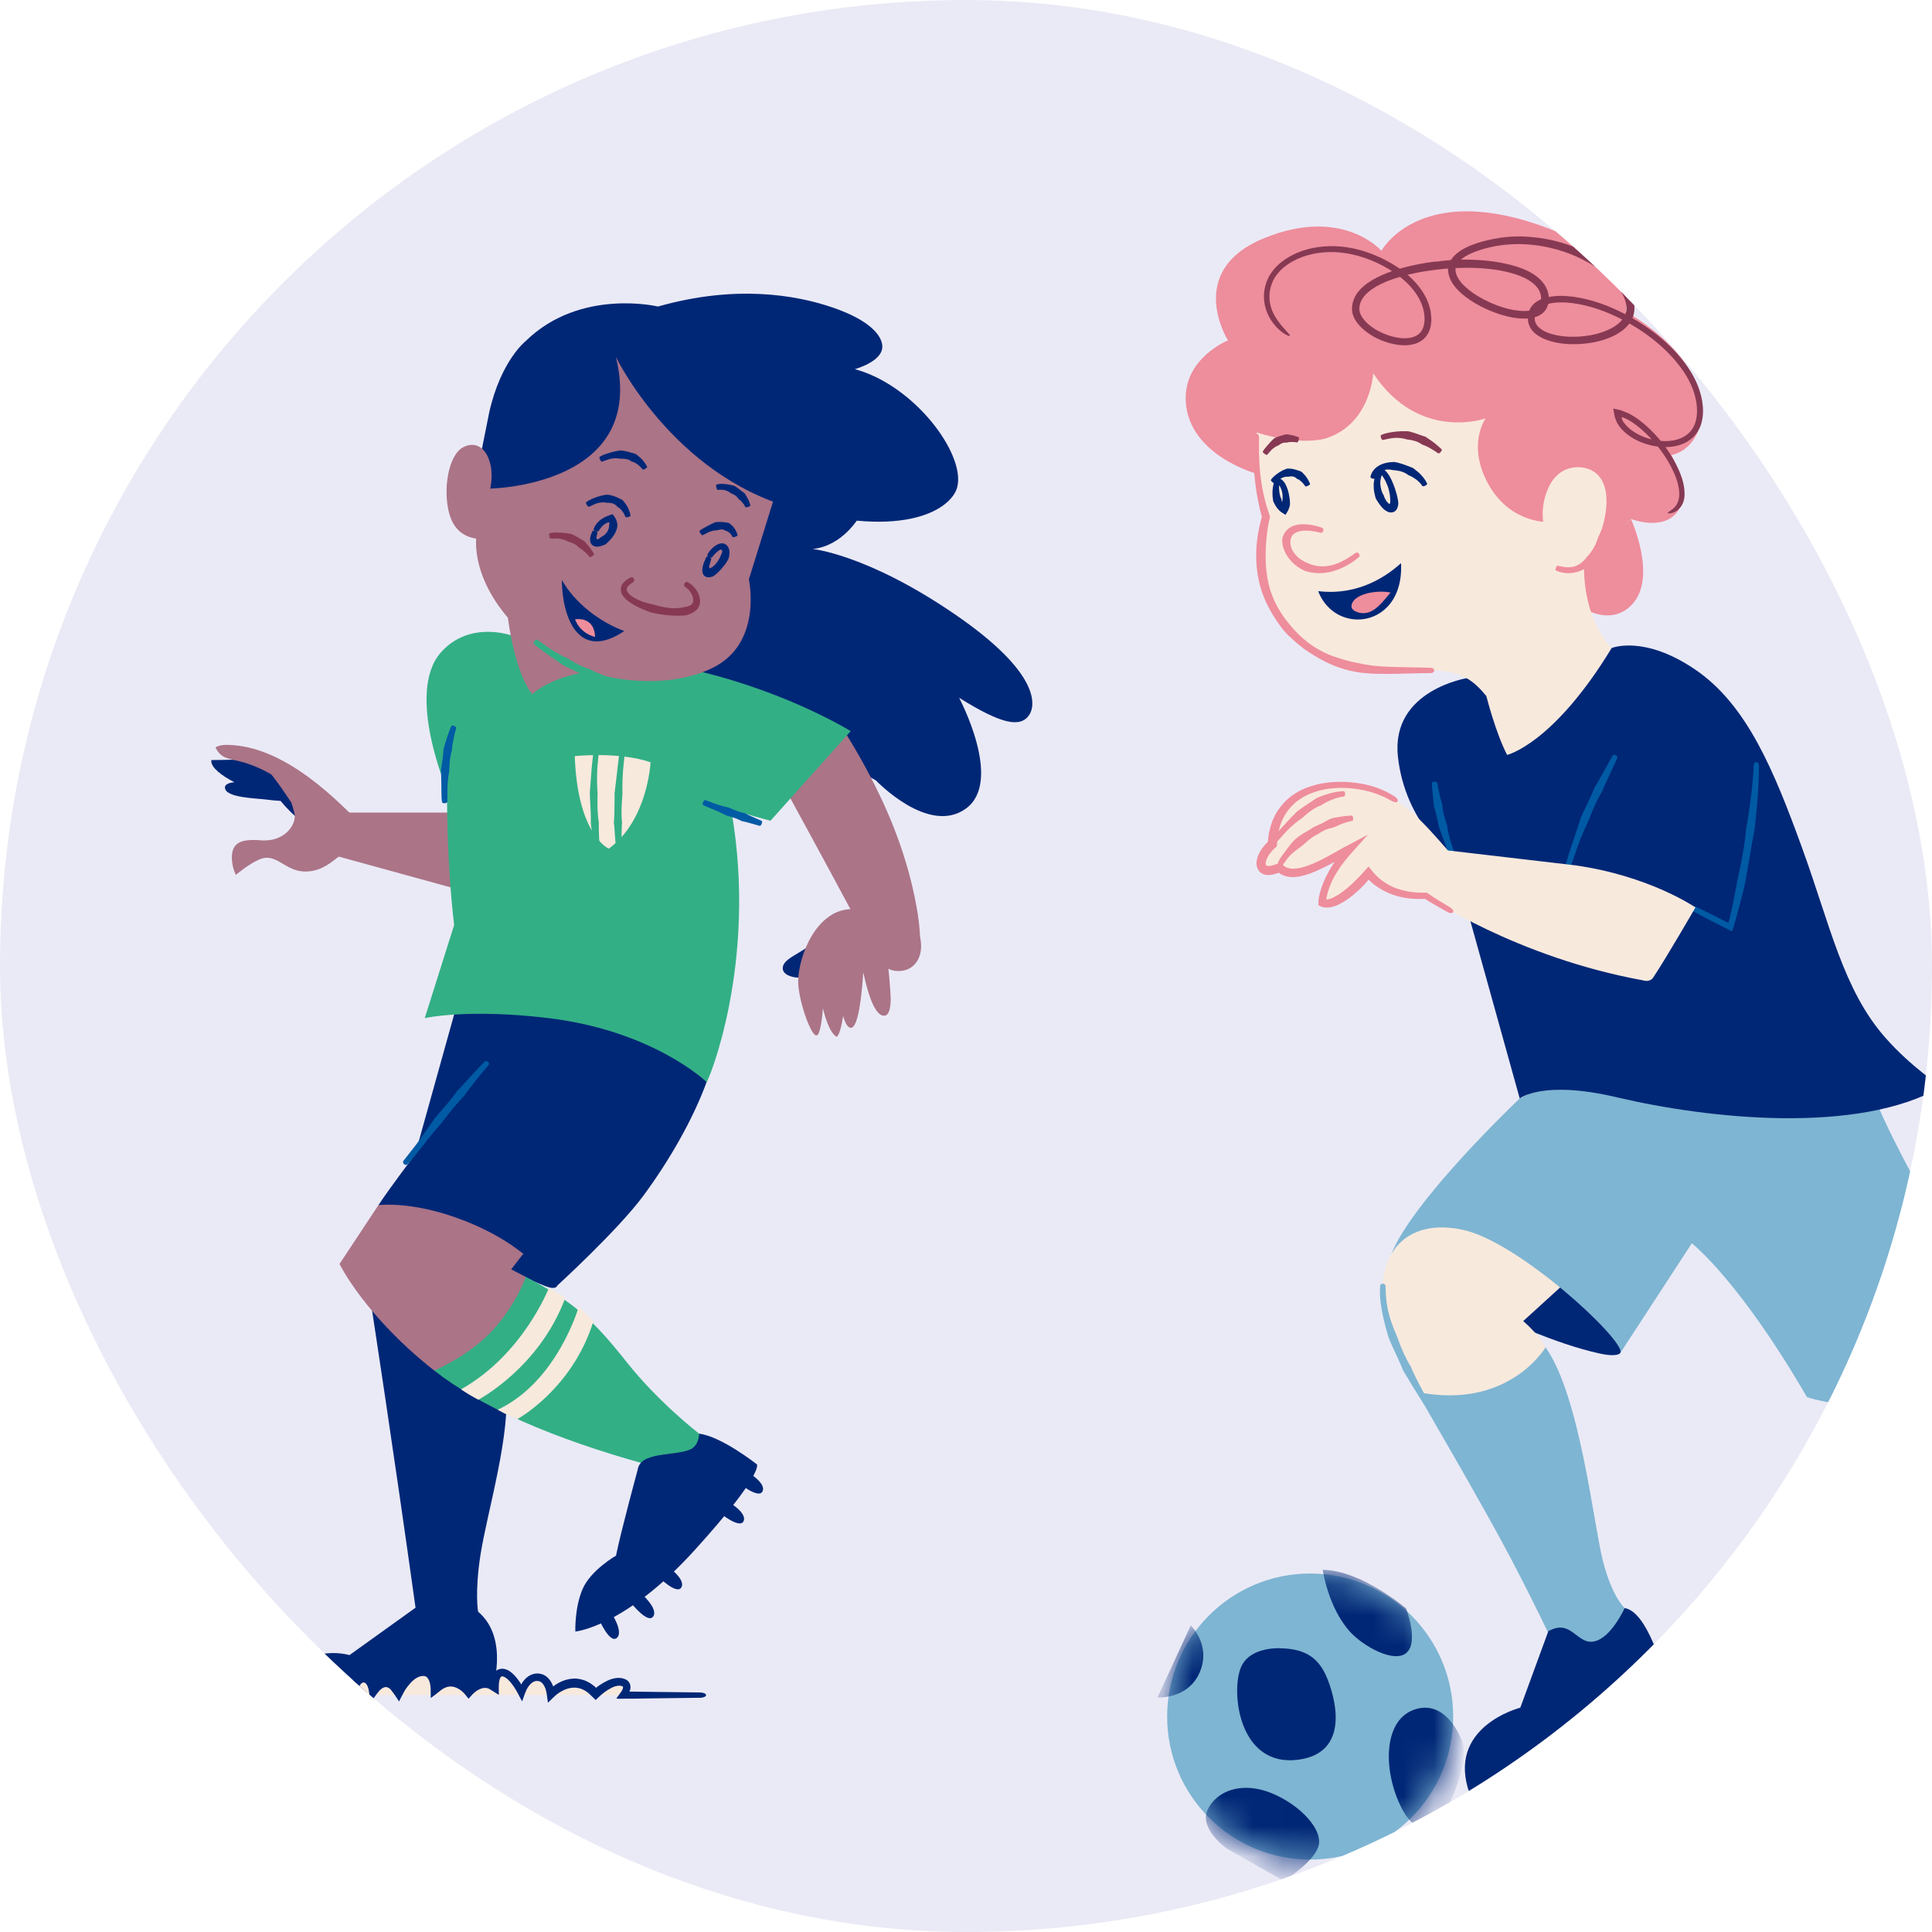 <svg width="64" height="64" viewBox="0 0 64 64" fill="none" xmlns="http://www.w3.org/2000/svg">
<g clip-path="url(#clip0_903_3973)">
<rect width="64" height="64" rx="32" fill="#EAEAF6"/>
<path d="M27.447 30.655C26.923 31.529 25.999 31.637 25.933 32.031C25.898 32.239 26.116 32.339 26.326 32.374C26.858 32.461 27.345 32.014 27.735 31.642" fill="#002776"/>
<path d="M15.084 26.918H11.3L11.068 28.334L15.161 29.459L15.084 26.918Z" fill="#AB7487"/>
<path d="M9.136 25.466C8.483 25.072 7.756 25.183 7.003 25.177C7 25.189 7 25.203 7 25.217C7 25.433 7.346 25.697 7.763 25.912C7.55 25.933 7.451 25.999 7.451 26.085C7.451 26.436 8.512 26.441 8.862 26.491C9.005 26.512 9.148 26.523 9.293 26.53C9.7 27.024 10.255 27.499 10.842 27.623C10.842 27.623 10.985 26.415 9.138 25.468L9.136 25.466Z" fill="#002776"/>
<path d="M11.611 28.145C11.247 28.227 10.868 28.871 10.121 28.871C9.527 28.871 9.269 28.414 8.83 28.414C8.561 28.414 8.111 28.735 7.812 28.983C7.73 28.807 7.681 28.613 7.681 28.396C7.681 27.902 8.022 27.825 8.413 27.825C8.588 27.825 8.589 27.841 8.759 27.841C9.394 27.841 9.765 27.398 9.765 27.032C9.765 26.943 9.707 26.756 9.651 26.585C9.293 26.056 9.249 25.99 8.986 25.651C7.763 24.963 7.433 25.344 7.136 24.759C7.236 24.699 7.36 24.675 7.494 24.675C9.443 24.675 11.242 26.568 12.166 27.521" fill="#AB7487"/>
<path d="M17.316 41.529L18.14 41.627L18.46 42.588C18.46 42.588 18.428 42.743 18.088 42.612C17.571 42.415 16.757 42.023 16.757 42.023L17.318 41.531L17.316 41.529Z" fill="#002776"/>
<path d="M12.319 43.37C12.319 43.37 13.048 48.11 13.765 53.257L11.577 54.827C11.577 54.827 9.871 54.324 9.452 56.058H16.284C16.284 56.058 16.907 54.29 15.837 53.389C15.837 53.389 15.723 52.745 15.917 51.503C16.142 50.066 16.946 47.467 16.754 45.833L12.318 43.37H12.319Z" fill="#002776"/>
<path d="M14.387 45.404C12.073 43.582 11.247 41.869 11.247 41.869L12.534 39.924L15.047 39.386L17.442 41.391L16.934 42.049C17.105 42.136 17.267 42.22 17.419 42.3L17.891 43.965L15.915 45.91L14.386 45.406L14.387 45.404Z" fill="#AB7487"/>
<path d="M14.387 45.402C15.917 46.605 18.343 47.662 21.368 48.497C21.368 48.497 22.83 48.631 23.488 48.271L23.16 47.492C23.16 47.492 21.834 46.476 20.765 45.128C19.62 43.682 18.996 43.132 17.421 42.297C17.421 42.297 17.098 43.228 16.307 44.08C15.516 44.932 14.389 45.4 14.389 45.4L14.387 45.402Z" fill="#33AF85"/>
<path d="M15.109 33.372L13.75 38.246C13.75 38.246 12.921 39.337 12.534 39.924C12.534 39.924 13.82 39.739 15.745 40.588C17.229 41.243 17.854 41.999 18.46 42.587C18.46 42.587 20.476 40.745 21.314 39.608C22.152 38.471 22.962 37.086 23.429 35.785C23.429 35.785 20.615 33.55 18.191 33.19C15.767 32.83 15.109 33.37 15.109 33.37V33.372Z" fill="#002776"/>
<path d="M28.453 17.138C28.453 17.138 27.91 18.088 26.919 18.186C26.919 18.186 28.723 18.36 31.616 20.339C34.508 22.318 34.288 23.386 34.099 23.676C33.807 24.123 33.168 23.987 31.771 23.114C31.771 23.114 33.245 25.87 32.003 26.781C30.762 27.693 29.015 25.851 29.015 25.851L22.651 22.338L25.503 16.362L28.453 17.138Z" fill="#002776"/>
<path d="M26.164 26.412C26.164 26.412 27.405 28.683 28.182 30.137L30.414 31.633C30.414 31.633 30.647 31.185 30.221 29.362C29.753 27.361 28.843 25.637 28.008 24.278L26.164 26.412Z" fill="#AB7487"/>
<path d="M16.967 21.057C16.967 21.057 15.55 20.533 14.599 21.619C13.43 22.955 14.812 26.179 14.812 26.179C14.812 26.179 14.773 28.332 15.044 30.643L14.07 33.727C14.07 33.727 15.486 33.401 18.175 33.727C21.652 34.148 23.408 35.844 23.408 35.844C23.427 35.908 25.123 31.925 24.223 26.831L25.523 27.189L28.181 24.22C28.181 24.22 26.183 22.978 23.252 22.26L16.965 21.057H16.967Z" fill="#33AF85"/>
<path d="M16.792 20.185C16.792 20.185 16.967 22.125 17.627 22.998C17.627 22.998 18.462 22.202 20.149 22.223L16.792 20.185Z" fill="#AB7487"/>
<path d="M25.699 16.322L24.807 19.193C24.807 19.193 25.254 21.212 23.72 22.064C22.187 22.916 19.218 22.744 17.356 21.016C15.495 19.289 15.785 17.737 15.785 17.737L16.232 16.088C16.232 16.088 18.001 10.924 21.354 11.315C24.691 11.703 26.088 13.954 25.701 16.322H25.699Z" fill="#AB7487"/>
<path d="M16.209 16.186C16.209 16.186 21.467 16.128 20.4 11.82C20.4 11.82 22.265 15.699 26.24 16.827C30.005 17.894 31.537 16.846 31.712 16.128C31.981 15.025 30.276 12.753 28.317 12.229C28.317 12.229 29.244 11.979 29.228 11.472C29.218 11.128 28.839 10.62 27.599 10.192C26.359 9.764 24.354 9.426 21.797 10.154C21.797 10.154 19.216 9.532 17.412 11.3C17.412 11.3 16.596 11.941 16.209 13.647L15.879 15.295L16.209 16.188V16.186Z" fill="#002776"/>
<path d="M16.17 16.459C16.17 16.459 16.364 15.916 16.247 15.392C16.13 14.868 15.781 14.595 15.354 14.81C14.853 15.06 14.675 16.19 14.869 16.963C15.005 17.507 15.335 17.817 15.898 17.856" fill="#AB7487"/>
<path d="M21.123 48.69C21.123 48.69 20.554 50.784 20.406 51.533C20.406 51.533 19.567 52.012 19.298 52.641C19.029 53.269 19.059 54.047 19.059 54.047C19.059 54.047 20.704 53.896 23.009 51.353C25.315 48.811 25.074 48.51 25.074 48.51C25.074 48.51 23.907 47.583 23.158 47.492C23.158 47.492 23.168 47.906 22.83 48.03C22.26 48.24 21.214 48.09 21.123 48.688V48.69Z" fill="#002776"/>
<path d="M19.836 53.628C19.836 53.628 20.196 54.466 20.435 54.257C20.674 54.047 20.226 53.389 20.226 53.389L19.836 53.628Z" fill="#002776"/>
<path d="M20.9 53.093C20.9 53.093 21.462 53.811 21.64 53.546C21.818 53.28 21.214 52.762 21.214 52.762L20.9 53.093Z" fill="#002776"/>
<path d="M21.787 52.212C21.787 52.212 22.428 52.86 22.575 52.577C22.721 52.294 22.061 51.847 22.061 51.847L21.787 52.212Z" fill="#002776"/>
<path d="M23.816 50.094C23.816 50.094 24.517 50.677 24.635 50.382C24.754 50.087 24.054 49.704 24.054 49.704L23.816 50.094Z" fill="#002776"/>
<path d="M24.445 49.104C24.445 49.104 25.145 49.688 25.264 49.392C25.383 49.097 24.683 48.715 24.683 48.715L24.445 49.104Z" fill="#002776"/>
<path d="M24.599 27.204C24.637 27.212 24.674 27.22 24.71 27.23L24.869 27.274L25.17 27.358C25.187 27.363 25.215 27.33 25.233 27.286C25.25 27.242 25.248 27.2 25.233 27.193L24.944 27.066L24.794 27C24.759 26.984 24.724 26.966 24.691 26.949L24.667 26.935C24.506 26.907 24.356 26.844 24.211 26.781L24.136 26.75L24.084 26.739C23.989 26.715 23.895 26.692 23.802 26.662C23.734 26.643 23.67 26.619 23.605 26.593C23.525 26.561 23.441 26.53 23.357 26.503C23.34 26.498 23.311 26.53 23.292 26.572C23.273 26.613 23.271 26.655 23.287 26.664C23.367 26.71 23.453 26.743 23.535 26.776C23.602 26.802 23.666 26.827 23.731 26.856C23.822 26.895 23.909 26.938 23.998 26.982L24.043 27.006L24.124 27.031C24.276 27.076 24.433 27.122 24.574 27.202L24.6 27.207L24.599 27.204Z" fill="#005AA4"/>
<path d="M14.974 24.825C14.978 24.778 14.983 24.731 14.988 24.685C14.999 24.619 15.009 24.553 15.023 24.486C15.048 24.361 15.076 24.237 15.114 24.116C15.121 24.095 15.088 24.064 15.044 24.046C15.001 24.029 14.957 24.032 14.948 24.055C14.896 24.179 14.848 24.306 14.807 24.434C14.784 24.5 14.767 24.568 14.745 24.635C14.733 24.682 14.719 24.729 14.704 24.776L14.693 24.809C14.684 25.015 14.649 25.221 14.621 25.421L14.607 25.525L14.611 25.593L14.62 25.965L14.623 26.233C14.623 26.345 14.627 26.458 14.643 26.572C14.646 26.594 14.686 26.61 14.733 26.608C14.78 26.606 14.817 26.585 14.819 26.563C14.824 26.451 14.821 26.339 14.821 26.231C14.821 26.144 14.821 26.058 14.828 25.971C14.835 25.85 14.85 25.73 14.87 25.609L14.882 25.546L14.885 25.445C14.892 25.251 14.908 25.049 14.971 24.858V24.827L14.974 24.825Z" fill="#005AA4"/>
<path d="M15.404 36.26L15.549 36.066L15.764 35.792C15.9 35.619 16.038 35.45 16.183 35.285C16.209 35.256 16.201 35.205 16.166 35.174C16.131 35.141 16.082 35.137 16.054 35.167C15.897 35.326 15.745 35.49 15.595 35.652L15.361 35.909L15.195 36.087L15.154 36.127C14.961 36.407 14.73 36.662 14.508 36.918L14.395 37.053L14.33 37.147L13.974 37.657C13.888 37.779 13.801 37.898 13.71 38.013C13.597 38.158 13.48 38.307 13.363 38.455C13.34 38.485 13.35 38.534 13.385 38.565C13.42 38.595 13.469 38.598 13.497 38.569C13.628 38.431 13.752 38.281 13.867 38.132C13.958 38.015 14.051 37.896 14.143 37.779C14.271 37.615 14.402 37.458 14.536 37.303L14.61 37.222L14.714 37.084C14.915 36.822 15.135 36.55 15.373 36.305L15.404 36.26Z" fill="#005AA4"/>
<path d="M18.727 42.99L18.182 42.663C18.182 42.663 17.339 44.86 15.271 46.025C15.46 46.152 15.657 46.269 15.846 46.367C15.846 46.367 17.868 45.312 18.727 42.991V42.99Z" fill="#F8E9DD"/>
<path d="M19.661 43.757L19.171 43.289C19.171 43.289 18.467 45.769 16.486 46.7C16.734 46.84 16.933 46.93 17.138 47.009C17.138 47.009 18.963 46.019 19.661 43.757Z" fill="#F8E9DD"/>
<path d="M7.957 56.152C8.088 55.908 8.266 55.81 8.495 55.791C8.67 55.777 8.932 55.864 9.077 55.995C9.003 55.826 8.949 55.6 9.141 55.522C9.292 55.461 9.435 55.632 9.473 55.814C9.564 55.752 9.695 55.7 9.808 55.76C9.898 55.805 9.95 55.901 9.978 55.988C10.112 55.787 10.311 55.621 10.552 55.636C10.814 55.65 10.951 55.955 10.984 56.152H11.668C11.668 56.152 11.726 55.616 12.018 55.587C12.309 55.557 12.367 55.993 12.367 55.993C12.367 55.993 12.79 55.353 13.197 56.051C13.197 56.051 13.544 55.349 14.026 55.367C14.419 55.38 14.405 55.978 14.405 55.978C14.405 55.978 14.615 55.742 14.899 55.73C15.262 55.716 15.524 56.065 15.524 56.065C15.524 56.065 15.947 55.555 16.384 55.891C16.384 55.891 16.366 55.309 16.703 55.41C16.995 55.498 17.271 56.051 17.271 56.051C17.271 56.051 17.459 55.475 17.877 55.566C18.188 55.634 18.245 56.109 18.245 56.109C18.245 56.109 19.012 55.304 19.73 56.109C19.73 56.109 20.254 55.599 20.633 55.73C20.907 55.826 20.647 56.149 20.647 56.149H23.383" fill="#F8E9DD"/>
<path d="M16.556 55.616C16.568 55.581 16.586 55.553 16.6 55.541C16.612 55.531 16.619 55.531 16.643 55.531C16.694 55.536 16.771 55.581 16.836 55.646C16.902 55.709 16.963 55.786 17.019 55.868C17.064 55.934 17.115 56.02 17.16 56.105C17.206 56.189 17.255 56.294 17.297 56.36C17.342 56.234 17.389 56.091 17.438 55.983L17.478 55.908C17.485 55.897 17.494 55.882 17.501 55.875L17.513 55.857C17.529 55.836 17.546 55.813 17.564 55.796C17.635 55.719 17.719 55.679 17.805 55.684C17.896 55.691 17.957 55.733 18.013 55.822C18.027 55.843 18.037 55.866 18.048 55.89C18.053 55.903 18.058 55.915 18.063 55.927C18.07 55.946 18.082 55.978 18.088 56.006C18.117 56.117 18.131 56.271 18.151 56.404L18.282 56.278C18.331 56.231 18.379 56.184 18.425 56.145L18.489 56.096C18.512 56.079 18.535 56.063 18.544 56.06C18.592 56.03 18.641 56.004 18.69 55.981C18.79 55.936 18.891 55.913 18.987 55.906C19.184 55.897 19.354 55.965 19.513 56.103L19.733 56.315C19.799 56.252 19.864 56.187 19.93 56.131C19.969 56.098 19.998 56.075 20.035 56.049C20.105 55.999 20.176 55.952 20.25 55.915C20.339 55.869 20.431 55.84 20.514 55.841C20.535 55.841 20.554 55.841 20.571 55.847C20.592 55.848 20.604 55.855 20.616 55.861C20.631 55.866 20.639 55.878 20.639 55.894C20.639 55.896 20.639 55.899 20.639 55.906C20.637 55.913 20.641 55.911 20.634 55.931C20.627 55.96 20.608 55.995 20.585 56.032L20.417 56.264C20.442 56.266 20.451 56.271 20.473 56.273H20.552L20.709 56.271H20.978L21.341 56.264L23.192 56.241C23.302 56.241 23.39 56.2 23.39 56.152C23.39 56.105 23.302 56.067 23.192 56.065L21.331 56.042L20.973 56.037H20.882L20.858 56.033H20.845C20.845 56.033 20.849 56.027 20.851 56.023C20.858 56.013 20.864 56.004 20.868 55.993C20.87 55.988 20.873 55.983 20.875 55.972C20.875 55.972 20.88 55.95 20.882 55.936C20.886 55.922 20.886 55.904 20.886 55.885C20.887 55.786 20.83 55.69 20.744 55.642C20.706 55.621 20.665 55.606 20.631 55.599C20.594 55.588 20.557 55.585 20.52 55.583C20.375 55.576 20.246 55.618 20.133 55.669C20.04 55.711 19.953 55.761 19.871 55.817C19.831 55.843 19.787 55.876 19.754 55.903L19.742 55.91L19.7 55.866C19.651 55.829 19.602 55.794 19.553 55.758C19.497 55.726 19.438 55.695 19.377 55.669C19.249 55.625 19.111 55.593 18.97 55.607C18.83 55.618 18.692 55.655 18.566 55.716C18.503 55.747 18.442 55.78 18.385 55.821C18.345 55.848 18.346 55.848 18.337 55.857C18.334 55.861 18.331 55.866 18.327 55.869C18.325 55.862 18.32 55.854 18.317 55.843L18.289 55.78C18.273 55.747 18.255 55.714 18.233 55.682C18.189 55.62 18.137 55.555 18.061 55.51C17.988 55.462 17.899 55.44 17.819 55.436C17.648 55.428 17.485 55.52 17.387 55.63C17.361 55.656 17.338 55.686 17.318 55.716L17.298 55.745L17.291 55.756C17.283 55.77 17.276 55.786 17.27 55.8C17.265 55.805 17.258 55.78 17.251 55.772L17.227 55.733C17.166 55.642 17.098 55.553 17.015 55.471C16.933 55.391 16.834 55.305 16.678 55.281C16.602 55.269 16.5 55.29 16.434 55.349C16.369 55.405 16.336 55.471 16.312 55.531C16.299 55.562 16.289 55.595 16.282 55.627L16.273 55.663L16.27 55.691C16.27 55.691 16.254 55.679 16.245 55.675L16.236 55.672L16.174 55.658C16.13 55.655 16.086 55.648 16.044 55.653C15.957 55.656 15.877 55.681 15.802 55.711C15.728 55.744 15.66 55.784 15.599 55.831L15.555 55.866L15.549 55.873L15.534 55.889L15.522 55.875L15.515 55.868L15.501 55.854C15.454 55.812 15.405 55.773 15.351 55.738C15.245 55.669 15.115 55.62 14.979 55.607C14.841 55.595 14.701 55.63 14.588 55.688L14.544 55.711L14.532 55.717C14.532 55.717 14.515 55.738 14.516 55.724C14.516 55.716 14.516 55.707 14.516 55.698V55.686L14.509 55.662C14.506 55.648 14.502 55.635 14.497 55.621C14.462 55.515 14.406 55.4 14.294 55.316C14.23 55.272 14.153 55.237 14.078 55.232C14.003 55.225 13.935 55.228 13.867 55.244C13.732 55.274 13.615 55.342 13.517 55.419C13.42 55.497 13.336 55.587 13.262 55.681L13.189 55.78L13.184 55.773C13.175 55.765 13.17 55.756 13.151 55.737C13.07 55.662 12.96 55.59 12.824 55.578C12.688 55.566 12.562 55.618 12.471 55.681C12.438 55.703 12.45 55.697 12.447 55.698L12.443 55.702L12.438 55.711C12.438 55.711 12.438 55.705 12.435 55.702L12.408 55.656C12.377 55.604 12.332 55.551 12.272 55.511C12.213 55.468 12.133 55.443 12.061 55.443C11.967 55.44 11.858 55.478 11.794 55.539C11.726 55.599 11.684 55.667 11.65 55.733C11.586 55.857 11.551 56.044 11.56 56.02C11.556 56.021 11.549 56.02 11.544 56.021H11.535H11.498L11.32 56.025L11.083 56.03C11.09 56.042 11.03 55.864 10.954 55.763C10.879 55.653 10.749 55.545 10.59 55.529C10.444 55.513 10.3 55.559 10.187 55.632C10.159 55.649 10.131 55.67 10.107 55.691C10.094 55.702 10.08 55.712 10.07 55.724L10.053 55.74L10.046 55.747C10.026 55.766 10.016 55.78 10.004 55.8L9.998 55.808C9.998 55.808 9.997 55.803 9.995 55.801C9.988 55.784 9.979 55.766 9.965 55.752L9.942 55.73C9.93 55.717 9.916 55.707 9.901 55.697C9.871 55.675 9.838 55.66 9.801 55.649C9.728 55.628 9.654 55.635 9.593 55.653C9.565 55.662 9.553 55.669 9.534 55.681C9.529 55.665 9.523 55.644 9.513 55.628C9.495 55.595 9.455 55.534 9.41 55.496C9.364 55.454 9.3 55.415 9.221 55.412C9.183 55.408 9.144 55.419 9.109 55.431C9.08 55.443 9.05 55.461 9.022 55.483C8.977 55.52 8.945 55.576 8.931 55.628C8.916 55.695 8.921 55.7 8.921 55.717C8.924 55.749 8.935 55.78 8.947 55.81C8.919 55.786 8.886 55.768 8.849 55.754C8.844 55.752 8.783 55.731 8.734 55.721C8.683 55.709 8.633 55.7 8.579 55.698C8.465 55.695 8.369 55.714 8.264 55.751C8.163 55.789 8.072 55.857 8.004 55.938C7.924 56.032 7.92 56.135 7.962 56.154C8.004 56.175 8.074 56.121 8.135 56.053C8.241 55.932 8.407 55.88 8.568 55.887C8.608 55.889 8.648 55.897 8.689 55.906C8.73 55.918 8.758 55.923 8.839 55.959C8.905 55.985 8.984 56.051 9.073 56.121C9.16 56.191 9.258 56.269 9.322 56.325C9.263 56.182 9.179 55.978 9.13 55.828C9.106 55.752 9.111 55.686 9.118 55.677C9.125 55.656 9.134 55.642 9.148 55.63C9.2 55.595 9.223 55.597 9.277 55.641C9.289 55.651 9.3 55.665 9.312 55.679C9.324 55.698 9.328 55.7 9.347 55.737C9.377 55.806 9.396 55.899 9.417 55.972C9.488 55.929 9.576 55.864 9.646 55.843C9.682 55.833 9.717 55.833 9.743 55.84C9.757 55.843 9.77 55.85 9.784 55.859C9.791 55.864 9.796 55.869 9.803 55.875L9.811 55.885L9.831 55.91C9.874 55.985 9.909 56.109 9.944 56.208C9.953 56.2 9.958 56.2 9.967 56.189L9.993 56.151C10.051 56.07 10.114 55.978 10.175 55.913L10.197 55.89L10.211 55.878C10.22 55.869 10.231 55.861 10.241 55.854C10.26 55.838 10.281 55.824 10.302 55.812C10.384 55.761 10.479 55.738 10.564 55.749C10.641 55.759 10.709 55.813 10.761 55.894C10.816 55.986 10.842 56.025 10.887 56.275L11.327 56.282C11.483 56.283 11.638 56.285 11.792 56.287C11.827 56.006 11.857 55.959 11.902 55.859C11.925 55.815 11.953 55.78 11.979 55.759C12.005 55.738 12.024 55.735 12.052 55.735C12.089 55.735 12.115 55.756 12.152 55.813C12.157 55.819 12.159 55.828 12.164 55.834C12.176 55.855 12.183 55.876 12.19 55.899C12.208 55.941 12.216 55.995 12.225 56.049C12.242 56.164 12.262 56.282 12.279 56.397C12.396 56.231 12.557 55.988 12.648 55.936C12.702 55.899 12.754 55.882 12.796 55.887C12.838 55.89 12.887 55.916 12.936 55.96C12.976 56.011 13.025 56.075 13.072 56.14L13.219 56.362C13.273 56.261 13.327 56.145 13.381 56.051C13.395 56.027 13.409 56.002 13.423 55.979L13.458 55.927L13.503 55.866C13.565 55.786 13.631 55.711 13.704 55.651C13.776 55.592 13.854 55.548 13.931 55.529C14.012 55.51 14.08 55.515 14.123 55.546C14.165 55.574 14.202 55.635 14.228 55.709C14.232 55.718 14.235 55.726 14.237 55.737L14.24 55.751C14.24 55.751 14.246 55.772 14.247 55.782C14.254 55.828 14.263 55.869 14.265 55.922C14.27 56.02 14.268 56.138 14.268 56.247C14.331 56.212 14.392 56.154 14.48 56.091L14.607 55.988C14.647 55.959 14.694 55.931 14.707 55.925C14.789 55.883 14.873 55.862 14.958 55.868C15.044 55.875 15.129 55.906 15.21 55.957C15.25 55.981 15.288 56.011 15.325 56.044C15.383 56.095 15.459 56.194 15.522 56.273L15.652 56.128L15.72 56.065L15.756 56.035C15.803 56 15.852 55.971 15.903 55.95C15.954 55.931 16.004 55.915 16.053 55.915C16.078 55.911 16.102 55.918 16.125 55.918L16.16 55.929C16.179 55.929 16.216 55.952 16.244 55.969C16.343 56.028 16.434 56.086 16.525 56.145C16.525 56.039 16.518 55.913 16.525 55.81C16.525 55.782 16.528 55.759 16.532 55.737C16.535 55.714 16.539 55.688 16.54 55.681C16.546 55.658 16.551 55.639 16.558 55.618L16.556 55.616Z" fill="#002776"/>
<path d="M19.04 25.047C19.04 25.047 20.49 24.89 21.55 25.251C21.55 25.251 21.464 27.17 20.166 28.113C20.166 28.113 19.131 27.677 19.04 25.047Z" fill="#F8E9DD"/>
<path d="M19.576 27.314L19.602 27.515L19.637 27.805L19.704 28.352C19.707 28.383 19.749 28.406 19.793 28.402C19.838 28.399 19.873 28.369 19.871 28.338L19.847 27.786L19.837 27.5V27.299V27.252C19.791 26.974 19.788 26.688 19.793 26.413L19.796 26.27L19.788 26.178C19.779 26.008 19.774 25.839 19.779 25.668C19.779 25.545 19.789 25.423 19.8 25.301C19.814 25.149 19.829 24.992 19.845 24.838C19.847 24.807 19.814 24.777 19.77 24.77C19.727 24.763 19.686 24.782 19.681 24.815C19.65 24.971 19.63 25.131 19.615 25.287C19.604 25.411 19.594 25.535 19.583 25.659L19.545 26.179L19.538 26.27L19.543 26.417C19.555 26.698 19.58 26.986 19.571 27.271L19.578 27.316L19.576 27.314Z" fill="#33AF85"/>
<path d="M20.345 27.317L20.36 27.52L20.38 27.811L20.425 28.362C20.428 28.395 20.469 28.417 20.512 28.416C20.556 28.414 20.593 28.386 20.593 28.353C20.587 28.169 20.587 27.986 20.589 27.803L20.593 27.516C20.594 27.45 20.598 27.384 20.601 27.316L20.605 27.268C20.577 26.989 20.589 26.703 20.61 26.428L20.62 26.285L20.617 26.192C20.617 26.021 20.617 25.852 20.629 25.681C20.634 25.559 20.647 25.436 20.659 25.314C20.676 25.162 20.694 25.005 20.706 24.848C20.708 24.816 20.675 24.787 20.631 24.78C20.587 24.773 20.547 24.794 20.542 24.825C20.511 24.98 20.491 25.139 20.474 25.293C20.46 25.415 20.446 25.539 20.432 25.663L20.371 26.18L20.359 26.271V26.418C20.353 26.697 20.359 26.987 20.334 27.272L20.339 27.317H20.345Z" fill="#33AF85"/>
<path d="M22.793 20.363C22.875 20.335 22.96 20.299 23.037 20.236C23.093 20.191 23.144 20.126 23.168 20.053C23.195 19.979 23.195 19.901 23.184 19.836C23.142 19.59 22.981 19.391 22.775 19.282C22.739 19.263 22.692 19.288 22.672 19.331C22.653 19.375 22.662 19.422 22.688 19.438C22.843 19.53 22.952 19.702 22.964 19.866C22.967 19.951 22.943 19.998 22.885 20.042C22.843 20.07 22.784 20.091 22.721 20.102C22.706 20.103 22.692 20.107 22.676 20.107C22.403 20.187 22.075 20.14 21.787 20.067C21.736 20.054 21.686 20.04 21.637 20.025C21.604 20.018 21.57 20.012 21.537 20.004C21.357 19.958 21.179 19.899 21.022 19.81C20.91 19.749 20.805 19.661 20.77 19.574C20.753 19.522 20.758 19.478 20.802 19.424C20.844 19.372 20.91 19.323 20.98 19.281C21.008 19.263 21.017 19.216 20.996 19.174C20.977 19.132 20.933 19.11 20.898 19.127C20.812 19.167 20.727 19.22 20.653 19.302C20.617 19.344 20.585 19.396 20.571 19.459C20.556 19.522 20.57 19.586 20.585 19.642C20.659 19.815 20.791 19.902 20.914 19.986C21.088 20.096 21.273 20.18 21.462 20.25C21.495 20.264 21.528 20.274 21.562 20.287C21.617 20.301 21.672 20.313 21.727 20.323C21.886 20.355 22.051 20.378 22.218 20.388C22.386 20.398 22.553 20.405 22.733 20.383C22.753 20.378 22.772 20.37 22.789 20.365L22.793 20.363Z" fill="#873953"/>
<path d="M19.201 18.155C19.227 18.167 19.25 18.184 19.272 18.2C19.306 18.225 19.337 18.253 19.368 18.279C19.428 18.331 19.484 18.389 19.534 18.452C19.543 18.462 19.583 18.448 19.623 18.422C19.662 18.396 19.688 18.363 19.679 18.35C19.634 18.275 19.585 18.2 19.531 18.129C19.501 18.092 19.473 18.055 19.44 18.02L19.374 17.945L19.358 17.926C19.23 17.86 19.115 17.779 18.988 17.716L18.921 17.687C18.906 17.683 18.89 17.682 18.874 17.68C18.789 17.662 18.703 17.655 18.619 17.648C18.558 17.647 18.499 17.641 18.438 17.64C18.363 17.64 18.286 17.648 18.211 17.662C18.195 17.666 18.188 17.706 18.195 17.751C18.2 17.799 18.218 17.835 18.232 17.837C18.301 17.844 18.369 17.837 18.436 17.837C18.488 17.837 18.541 17.842 18.593 17.855C18.665 17.87 18.735 17.895 18.797 17.926C18.808 17.931 18.82 17.938 18.831 17.945L18.888 17.963C18.996 17.998 19.11 18.053 19.183 18.15L19.201 18.158V18.155Z" fill="#873953"/>
<path d="M19.894 17.806C19.869 17.829 19.833 17.849 19.829 17.853C19.815 17.862 19.793 17.87 19.775 17.858C19.759 17.846 19.756 17.825 19.756 17.802C19.759 17.769 19.775 17.708 19.793 17.661C19.8 17.643 19.768 17.612 19.726 17.591C19.683 17.572 19.641 17.57 19.63 17.591C19.602 17.651 19.578 17.698 19.559 17.778C19.538 17.869 19.541 17.968 19.602 18.036C19.665 18.108 19.77 18.124 19.871 18.099C19.948 18.078 19.988 18.064 20.035 18.042C20.046 18.036 20.058 18.033 20.069 18.026C20.222 17.884 20.367 17.738 20.433 17.52C20.444 17.483 20.451 17.443 20.453 17.402C20.453 17.375 20.448 17.355 20.441 17.315C20.418 17.195 20.353 17.107 20.292 17.032C20.226 17.055 20.165 17.074 20.104 17.1C20.076 17.113 20.048 17.127 20.023 17.139C20.004 17.149 19.985 17.16 19.965 17.172C19.927 17.195 19.892 17.221 19.857 17.25C19.772 17.322 19.703 17.42 19.665 17.52C19.656 17.54 19.686 17.572 19.728 17.591C19.77 17.61 19.812 17.614 19.822 17.598C19.873 17.521 19.924 17.451 19.986 17.397C20.013 17.376 20.039 17.355 20.069 17.34C20.082 17.331 20.098 17.324 20.114 17.317C20.124 17.312 20.133 17.31 20.14 17.308C20.154 17.305 20.168 17.303 20.179 17.303C20.191 17.32 20.191 17.35 20.186 17.364C20.182 17.364 20.182 17.383 20.179 17.394C20.179 17.415 20.179 17.436 20.175 17.458C20.159 17.586 20.051 17.733 19.913 17.788C19.908 17.794 19.901 17.799 19.896 17.804L19.894 17.806Z" fill="#002776"/>
<path d="M20.463 16.794C20.486 16.807 20.507 16.822 20.528 16.838C20.556 16.864 20.582 16.892 20.607 16.924C20.654 16.983 20.692 17.051 20.72 17.126C20.725 17.138 20.769 17.138 20.814 17.126C20.86 17.114 20.893 17.091 20.889 17.074C20.869 16.983 20.839 16.892 20.793 16.805C20.771 16.759 20.743 16.716 20.711 16.674C20.689 16.646 20.666 16.614 20.64 16.587L20.622 16.566C20.483 16.489 20.337 16.422 20.186 16.396C20.159 16.391 20.133 16.387 20.107 16.386C20.09 16.387 20.072 16.389 20.056 16.393C19.964 16.405 19.878 16.429 19.794 16.456C19.735 16.477 19.676 16.497 19.618 16.522C19.546 16.553 19.477 16.592 19.415 16.641C19.403 16.651 19.415 16.691 19.44 16.73C19.466 16.768 19.496 16.794 19.51 16.789C19.574 16.759 19.636 16.728 19.697 16.702C19.745 16.681 19.796 16.663 19.849 16.655C19.92 16.641 19.994 16.639 20.063 16.648C20.076 16.649 20.088 16.653 20.1 16.656C20.119 16.656 20.139 16.656 20.158 16.656C20.266 16.656 20.381 16.695 20.448 16.784L20.463 16.791V16.794Z" fill="#002776"/>
<path d="M24.047 17.585C24.064 17.588 24.082 17.594 24.097 17.602C24.122 17.615 24.143 17.632 24.166 17.649C24.206 17.686 24.242 17.737 24.27 17.793C24.276 17.803 24.317 17.796 24.361 17.78C24.405 17.765 24.438 17.742 24.434 17.728C24.412 17.655 24.382 17.58 24.335 17.508C24.309 17.471 24.281 17.436 24.246 17.405C24.221 17.382 24.195 17.361 24.167 17.34C24.16 17.335 24.155 17.33 24.148 17.326C24.007 17.293 23.877 17.285 23.753 17.293C23.732 17.293 23.711 17.299 23.691 17.3L23.654 17.318C23.586 17.346 23.523 17.381 23.462 17.412L23.331 17.482C23.277 17.512 23.222 17.543 23.175 17.585C23.166 17.594 23.179 17.632 23.205 17.67C23.231 17.709 23.259 17.737 23.27 17.732C23.324 17.709 23.373 17.679 23.423 17.655C23.462 17.634 23.502 17.615 23.546 17.602C23.603 17.581 23.664 17.571 23.722 17.567H23.753C23.769 17.564 23.783 17.557 23.799 17.555C23.883 17.531 23.98 17.527 24.035 17.585C24.038 17.585 24.043 17.585 24.047 17.585Z" fill="#002776"/>
<path d="M23.556 18.802C23.549 18.812 23.539 18.823 23.525 18.826C23.504 18.828 23.497 18.809 23.495 18.789C23.495 18.781 23.495 18.77 23.495 18.76C23.495 18.749 23.504 18.709 23.511 18.686C23.525 18.631 23.542 18.575 23.561 18.519C23.568 18.5 23.537 18.468 23.493 18.449C23.45 18.43 23.408 18.431 23.397 18.452C23.371 18.51 23.345 18.568 23.322 18.627C23.31 18.662 23.301 18.679 23.289 18.73C23.277 18.779 23.266 18.828 23.264 18.877C23.261 18.975 23.292 19.067 23.383 19.107C23.443 19.128 23.505 19.13 23.575 19.107C23.591 19.105 23.608 19.099 23.624 19.09C23.659 19.065 23.694 19.044 23.727 19.015C23.755 18.99 23.769 18.976 23.788 18.957C23.825 18.92 23.862 18.884 23.895 18.845C23.963 18.768 24.028 18.69 24.082 18.601C24.101 18.571 24.117 18.536 24.134 18.503L24.152 18.43C24.164 18.356 24.178 18.292 24.15 18.192C24.124 18.101 24.057 18.024 23.968 18.004C23.905 17.99 23.839 18.004 23.78 18.03C23.724 18.056 23.691 18.082 23.652 18.11C23.563 18.183 23.488 18.265 23.432 18.374C23.42 18.396 23.446 18.437 23.49 18.452C23.535 18.468 23.572 18.477 23.582 18.465C23.636 18.396 23.706 18.32 23.774 18.264C23.801 18.243 23.835 18.222 23.853 18.213C23.867 18.206 23.884 18.204 23.898 18.21C23.94 18.234 23.931 18.267 23.9 18.356L23.877 18.398C23.867 18.423 23.86 18.447 23.846 18.473C23.811 18.545 23.764 18.618 23.708 18.681C23.68 18.713 23.649 18.742 23.615 18.768C23.602 18.781 23.577 18.796 23.57 18.8C23.567 18.8 23.561 18.8 23.558 18.8C23.558 18.802 23.556 18.805 23.554 18.807L23.556 18.802Z" fill="#002776"/>
<path d="M20.951 15.294C20.978 15.303 21.002 15.312 21.027 15.326C21.062 15.345 21.095 15.366 21.126 15.39C21.187 15.436 21.243 15.49 21.29 15.553C21.299 15.563 21.339 15.553 21.379 15.527C21.42 15.502 21.446 15.471 21.437 15.457C21.392 15.377 21.339 15.298 21.275 15.226C21.241 15.19 21.205 15.155 21.165 15.123C21.137 15.101 21.11 15.078 21.081 15.055L21.06 15.039C20.913 14.996 20.773 14.949 20.628 14.928C20.604 14.924 20.578 14.922 20.553 14.919L20.505 14.928C20.415 14.94 20.332 14.961 20.248 14.984C20.188 15.001 20.129 15.018 20.071 15.038C20 15.062 19.926 15.094 19.862 15.137C19.848 15.146 19.857 15.186 19.878 15.228C19.898 15.27 19.926 15.298 19.94 15.294C20.005 15.272 20.071 15.247 20.134 15.225C20.185 15.207 20.237 15.193 20.29 15.188C20.363 15.177 20.438 15.179 20.508 15.188L20.545 15.195C20.564 15.195 20.585 15.193 20.604 15.195C20.718 15.193 20.84 15.216 20.927 15.293C20.934 15.293 20.939 15.296 20.945 15.298L20.951 15.294Z" fill="#002776"/>
<path d="M24.475 16.537C24.494 16.549 24.512 16.563 24.527 16.579C24.552 16.599 24.571 16.624 24.594 16.648C24.632 16.696 24.669 16.746 24.695 16.802C24.7 16.811 24.742 16.806 24.786 16.792C24.831 16.776 24.864 16.753 24.859 16.741C24.84 16.669 24.812 16.599 24.779 16.53C24.76 16.495 24.742 16.46 24.72 16.427L24.676 16.355L24.666 16.338C24.564 16.271 24.479 16.193 24.381 16.126C24.365 16.114 24.346 16.105 24.328 16.095L24.29 16.084C24.218 16.067 24.148 16.051 24.079 16.042C24.028 16.037 23.977 16.03 23.927 16.029C23.864 16.023 23.797 16.037 23.735 16.051C23.722 16.055 23.719 16.095 23.728 16.14C23.736 16.186 23.752 16.224 23.763 16.224C23.817 16.231 23.867 16.219 23.918 16.224C23.958 16.224 23.998 16.231 24.037 16.245C24.091 16.259 24.142 16.29 24.187 16.32L24.21 16.339C24.224 16.345 24.239 16.35 24.253 16.357C24.335 16.392 24.419 16.444 24.461 16.53L24.475 16.537Z" fill="#002776"/>
<path d="M20.682 20.904C19.852 20.602 19.028 19.956 18.612 19.212C18.621 20.202 18.953 21.247 19.766 21.247C20.021 21.247 20.325 21.143 20.682 20.902V20.904Z" fill="#002776"/>
<path d="M19.049 20.514C19.491 20.465 19.704 20.722 19.711 21.097C19.711 21.097 19.237 21.012 19.049 20.514Z" fill="#EE8D9C"/>
<path d="M19.466 22.439L19.629 22.49C19.707 22.513 19.784 22.541 19.864 22.56C20.013 22.602 20.165 22.639 20.315 22.67C20.341 22.675 20.373 22.642 20.383 22.595C20.394 22.549 20.383 22.506 20.357 22.497C20.212 22.453 20.071 22.403 19.931 22.347C19.858 22.319 19.786 22.286 19.714 22.256C19.664 22.233 19.615 22.209 19.568 22.183L19.534 22.163C19.313 22.102 19.103 21.991 18.909 21.874L18.808 21.812L18.738 21.781C18.612 21.72 18.487 21.655 18.366 21.582C18.279 21.53 18.195 21.474 18.113 21.416C18.01 21.343 17.905 21.266 17.797 21.194C17.774 21.18 17.734 21.198 17.704 21.234C17.674 21.271 17.668 21.315 17.689 21.332C17.786 21.421 17.895 21.502 17.999 21.577C18.083 21.636 18.169 21.695 18.254 21.757L18.612 22.005L18.675 22.048L18.785 22.104C18.997 22.207 19.218 22.303 19.43 22.422L19.468 22.433L19.466 22.439Z" fill="#33AF85"/>
<path d="M29.918 30.182C30.332 30.526 30.513 30.964 30.513 31.34C30.513 31.79 30.252 32.167 29.756 32.167C29.31 32.167 29.123 31.823 29.123 31.624C29.123 31.537 29.169 31.471 29.279 31.458C29.279 31.458 29.282 31.458 29.284 31.458C29.42 31.458 29.506 33.032 29.506 33.065C29.506 33.379 29.457 33.647 29.286 33.647C28.959 33.647 28.732 32.834 28.596 32.206C28.549 32.974 28.433 34.048 28.186 34.048C27.852 34.048 27.719 32.415 27.719 32.059C27.719 31.703 27.766 31.434 27.913 31.357C28.018 31.559 28.053 31.884 28.053 32.235C28.053 32.523 27.951 34.177 27.716 34.347C27.258 34.09 27.029 32.253 27.029 31.752C27.029 31.565 27.057 31.371 27.18 31.355C27.286 31.516 27.319 31.869 27.319 32.255C27.319 32.365 27.276 34.301 27.045 34.301C26.846 34.301 26.441 33.088 26.441 32.525C26.441 31.675 27.045 30.115 28.224 30.115C28.715 30.115 29.216 30.321 29.7 30.416L29.916 30.185L29.918 30.182Z" fill="#AB7487"/>
<path d="M64.934 43.585C64.934 43.585 65.147 43.585 65.73 43.857C65.73 43.857 66.74 44.867 66.137 46.903C66.137 46.903 64.752 48.159 63.965 47.932C62.112 47.397 61.471 46.903 61.209 46.147L64.934 43.585Z" fill="#F8E9DD"/>
<path d="M53.68 44.809C53.68 44.809 53.626 44.973 53.001 44.839C51.516 44.519 49.682 43.646 49.682 43.646L52.051 42.287C52.051 42.287 53.874 43.49 53.68 44.809Z" fill="#002776"/>
<path d="M46.073 41.589C46.073 41.589 45.607 42.23 45.898 43.529C46.19 44.828 46.927 46.11 46.927 46.11L49.798 47.081L51.195 44.636C51.195 44.636 51.04 44.268 50.458 43.763L51.992 42.366C51.992 42.366 50.362 40.503 48.111 40.368C48.111 40.368 46.422 40.562 46.073 41.591V41.589Z" fill="#F8E9DD"/>
<path d="M46.513 45.452L46.637 45.658L46.815 45.955C46.93 46.142 47.047 46.325 47.168 46.508C47.189 46.541 47.241 46.545 47.281 46.519C47.321 46.493 47.337 46.447 47.318 46.414C47.21 46.227 47.107 46.035 47.007 45.843L46.855 45.541C46.82 45.471 46.789 45.398 46.757 45.326L46.736 45.275C46.562 44.994 46.427 44.683 46.316 44.378L46.258 44.219L46.214 44.119C46.136 43.936 46.068 43.747 46.017 43.555C45.977 43.417 45.952 43.276 45.933 43.136C45.91 42.96 45.9 42.776 45.896 42.596C45.896 42.56 45.858 42.528 45.811 42.525C45.764 42.521 45.724 42.549 45.72 42.589C45.703 42.781 45.713 42.977 45.737 43.162C45.757 43.311 45.783 43.457 45.814 43.604C45.86 43.808 45.909 44.011 45.971 44.208L46.001 44.313L46.069 44.475C46.202 44.783 46.357 45.09 46.485 45.404L46.515 45.452H46.513Z" fill="#7EB5D2"/>
<path d="M50.342 36.388C50.342 36.388 46.733 39.804 46.074 41.589C46.074 41.589 46.579 40.347 48.442 40.735C50.306 41.123 53.818 44.388 53.682 44.809L56.044 41.185C56.044 41.185 57.606 42.397 59.857 46.28C59.857 46.28 62.375 47.177 63.928 45.508C65.48 43.838 65.248 42.326 65.248 42.326C65.248 42.326 63.075 38.639 62.221 36.66L52.48 35.302L50.346 36.388H50.342Z" fill="#7EB5D2"/>
<path d="M48.635 22.456C48.635 22.456 46.073 22.843 46.307 25.056C46.541 27.269 48.13 28.432 48.13 28.432L50.343 36.389C50.343 36.389 51.085 35.765 53.563 36.35C56.609 37.068 61.558 37.592 64.314 36.001C64.314 36.001 63.305 35.342 62.451 34.371C61.053 32.78 60.627 30.646 59.695 28.084C58.764 25.522 57.871 23.35 56.163 22.185C54.456 21.02 53.388 21.467 53.388 21.467L48.635 22.457V22.456Z" fill="#002776"/>
<path d="M54.029 17.197C54.029 17.197 54.918 19.132 54.056 20.033C53.394 20.725 52.528 20.185 52.528 20.185L52.323 18.584" fill="#EE8D9C"/>
<path d="M49.181 59.347C49.181 59.347 49.314 60.248 49.599 60.106C49.883 59.965 49.618 59.214 49.618 59.214L49.181 59.347Z" fill="#002776"/>
<path d="M50.294 59.064C50.294 59.064 50.496 59.952 50.769 59.789C51.041 59.627 50.72 58.898 50.72 58.898L50.294 59.064Z" fill="#002776"/>
<path d="M51.284 58.51C51.284 58.51 51.56 59.379 51.818 59.194C52.077 59.009 51.694 58.31 51.694 58.31L51.284 58.511V58.51Z" fill="#002776"/>
<path d="M53.773 56.53C53.773 56.53 54.141 57.364 54.379 57.151C54.616 56.938 54.16 56.285 54.16 56.285L53.774 56.528L53.773 56.53Z" fill="#002776"/>
<path d="M54.434 55.867C54.434 55.867 54.801 56.702 55.039 56.49C55.276 56.279 54.822 55.624 54.822 55.624L54.434 55.867Z" fill="#002776"/>
<path d="M41.63 14.363C41.63 14.363 41.494 15.741 41.941 17.119C41.941 17.119 41.481 18.647 42.077 19.913C42.672 21.179 43.9 22.164 45.842 22.203C47.784 22.241 48.385 22.009 49.237 23.057C49.237 23.057 49.538 24.26 49.925 25.007C49.925 25.007 51.448 24.658 53.389 21.466C53.389 21.466 52.398 20.535 52.477 18.554L50.711 11.607C50.711 11.607 48.224 8.986 45.025 9.938C42.094 10.811 41.63 14.361 41.63 14.361V14.363Z" fill="#F8E9DD"/>
<path d="M42.704 21.068C42.903 21.266 43.121 21.449 43.359 21.606C43.598 21.76 43.848 21.903 44.11 22.017C44.396 22.137 44.665 22.216 44.925 22.259C45.07 22.286 45.215 22.3 45.36 22.308C45.493 22.322 45.627 22.317 45.76 22.322C45.952 22.328 46.139 22.322 46.329 22.319C46.687 22.312 47.044 22.296 47.396 22.298C47.459 22.298 47.51 22.259 47.512 22.212C47.513 22.165 47.465 22.123 47.4 22.121C47.038 22.108 46.68 22.108 46.322 22.097C46.137 22.092 45.95 22.088 45.769 22.076C45.641 22.064 45.514 22.06 45.388 22.038C45.25 22.018 45.116 21.996 44.979 21.964C44.737 21.919 44.485 21.851 44.209 21.755C43.956 21.674 43.718 21.547 43.493 21.404C43.27 21.255 43.072 21.077 42.892 20.887C42.835 20.817 42.77 20.752 42.716 20.681C42.389 20.298 42.136 19.827 42.025 19.35C41.901 18.831 41.907 18.267 41.965 17.722C41.976 17.626 41.989 17.532 42.005 17.438L42.031 17.296C42.044 17.242 42.045 17.224 42.073 17.122L42.051 17.052C41.937 16.73 41.859 16.421 41.803 16.093C41.763 15.859 41.736 15.623 41.722 15.386C41.705 15.09 41.7 14.783 41.707 14.483C41.707 14.421 41.673 14.371 41.626 14.366C41.579 14.36 41.537 14.408 41.532 14.472C41.504 14.783 41.509 15.097 41.527 15.401C41.542 15.644 41.569 15.885 41.598 16.128C41.644 16.46 41.714 16.809 41.801 17.118V17.125C41.801 17.125 41.78 17.195 41.77 17.237L41.733 17.385C41.71 17.485 41.691 17.584 41.673 17.684C41.577 18.258 41.591 18.866 41.747 19.427C41.892 19.951 42.175 20.431 42.503 20.857C42.564 20.934 42.636 21.002 42.7 21.074L42.704 21.068Z" fill="#EE8D9C"/>
<path d="M52.534 18.511L51.331 17.294C51.331 17.294 50.051 17.371 49.312 16.052C48.574 14.734 49.215 13.859 49.215 13.859C49.215 13.859 47.002 14.655 45.489 12.364C45.489 12.364 45.416 14.028 43.937 14.517C43.937 14.517 43.146 14.798 41.633 14.328C41.633 14.328 41.516 14.755 41.651 15.701C41.651 15.701 39.394 15.1 39.281 13.314C39.188 11.873 40.678 11.276 40.678 11.276C40.678 11.276 39.232 8.986 41.852 7.9C44.471 6.814 45.762 8.307 45.762 8.307C45.762 8.307 46.974 6.066 50.982 7.453C54.316 8.607 53.853 10.324 53.853 10.324C53.853 10.324 56.958 11.973 56.26 14.259C56.26 14.259 56.041 14.927 55.367 15.078C55.367 15.078 56.045 16.319 55.561 16.96C55.077 17.601 54.028 17.192 54.028 17.192" fill="#EE8D9C"/>
<path d="M51.138 17.39C51.138 17.39 50.987 16.795 51.312 16.117C51.637 15.44 52.288 15.389 52.672 15.556C53.341 15.848 53.305 16.786 53.043 17.595C52.713 18.611 52.163 18.911 52.163 18.911" fill="#F8E9DD"/>
<path d="M51.197 44.634C51.197 44.634 49.974 46.729 46.929 46.108C46.929 46.108 49.16 49.93 50.014 51.56C50.868 53.189 51.363 54.251 51.363 54.251C51.363 54.251 51.84 54.859 52.479 54.84C53.118 54.82 53.818 53.268 53.818 53.268C53.818 53.268 53.411 52.919 53.1 51.715C52.789 50.512 52.344 46.244 51.199 44.632L51.197 44.634Z" fill="#7EB5D2"/>
<path d="M51.289 54.04L50.362 56.569C50.362 56.569 47.868 57.199 48.692 59.44C48.692 59.44 49.041 59.799 50.526 59.129C50.526 59.129 53.233 58.023 55.115 55.442C55.115 55.442 54.581 53.376 53.816 53.27C53.816 53.27 53.38 54.256 52.807 54.375C52.234 54.494 52.051 53.6 51.289 54.038V54.04Z" fill="#002776"/>
<path d="M65.73 43.857C65.73 43.857 67.534 44.381 69.572 47.7L70.29 48.01L70.096 49.951L68.448 49.776L63.568 47.822C63.568 47.822 65.091 48.089 65.926 46.362C66.644 44.876 65.732 43.859 65.732 43.859L65.73 43.857Z" fill="#7EB5D2"/>
<path d="M47.771 26.63C47.757 26.584 47.743 26.541 47.731 26.495C47.713 26.429 47.697 26.364 47.684 26.298C47.654 26.174 47.628 26.048 47.607 25.922C47.603 25.9 47.559 25.888 47.512 25.893C47.465 25.898 47.428 25.921 47.43 25.943C47.439 26.074 47.449 26.207 47.463 26.338C47.47 26.406 47.477 26.474 47.486 26.543L47.5 26.686V26.719C47.57 26.911 47.607 27.112 47.648 27.306L47.671 27.407L47.696 27.47L47.823 27.816C47.855 27.898 47.883 27.982 47.91 28.065C47.947 28.168 47.986 28.277 48.04 28.378C48.05 28.399 48.094 28.399 48.138 28.381C48.181 28.362 48.209 28.331 48.202 28.31C48.169 28.207 48.132 28.102 48.096 28.001C48.068 27.919 48.041 27.838 48.02 27.755C47.989 27.639 47.965 27.52 47.944 27.402L47.935 27.339L47.904 27.241C47.846 27.056 47.79 26.862 47.778 26.663L47.767 26.633L47.771 26.63Z" fill="#005AA4"/>
<path d="M53.098 26.159L53.185 25.956L53.32 25.666L53.573 25.116C53.589 25.083 53.564 25.039 53.523 25.018C53.48 24.997 53.433 25.006 53.416 25.036L53.121 25.569L52.965 25.844L52.854 26.037L52.826 26.082C52.71 26.374 52.565 26.657 52.434 26.938L52.368 27.084L52.337 27.184L52.157 27.727L52.026 28.116C51.972 28.277 51.917 28.445 51.874 28.614C51.865 28.649 51.895 28.688 51.938 28.701C51.984 28.715 52.028 28.701 52.041 28.668C52.104 28.506 52.158 28.34 52.213 28.179C52.256 28.052 52.302 27.924 52.352 27.799C52.42 27.624 52.497 27.451 52.578 27.28L52.621 27.191L52.679 27.042C52.789 26.759 52.915 26.471 53.079 26.206L53.098 26.159Z" fill="#005AA4"/>
<path d="M58.138 27.364L58.175 26.978C58.194 26.793 58.21 26.608 58.224 26.421C58.25 26.068 58.269 25.715 58.267 25.361C58.267 25.298 58.227 25.247 58.18 25.247C58.133 25.247 58.093 25.296 58.091 25.357C58.081 25.706 58.044 26.056 58.002 26.403C57.979 26.585 57.957 26.765 57.929 26.946C57.911 27.074 57.889 27.2 57.866 27.325L57.848 27.414C57.803 27.951 57.7 28.49 57.588 29.007L57.529 29.276L57.499 29.452C57.44 29.774 57.377 30.095 57.298 30.413L57.269 30.528L57.258 30.563C57.258 30.572 57.253 30.57 57.248 30.567L57.232 30.56L56.986 30.436C56.72 30.301 56.448 30.163 56.172 30.034C56.116 30.008 56.056 30.022 56.035 30.064C56.015 30.106 56.042 30.163 56.097 30.193C56.36 30.338 56.631 30.476 56.893 30.609L57.279 30.804L57.342 30.836L57.373 30.851C57.373 30.851 57.382 30.832 57.386 30.823L57.429 30.691C57.443 30.647 57.459 30.602 57.471 30.554L57.497 30.465C57.586 30.146 57.67 29.824 57.749 29.503L57.792 29.334L57.845 29.058C57.941 28.532 58.023 27.984 58.126 27.449L58.133 27.362L58.138 27.364Z" fill="#005AA4"/>
<path d="M56.92 59.739C56.824 59.759 56.729 59.787 56.637 59.839C56.546 59.891 56.469 59.963 56.408 60.047C56.347 60.131 56.301 60.225 56.279 60.33C56.254 60.473 56.268 60.454 56.272 60.482C56.272 60.489 56.279 60.496 56.279 60.499L56.256 60.492C56.242 60.487 56.228 60.482 56.216 60.475L55.922 60.356C55.627 60.242 55.353 60.141 55.049 60.124C55.007 60.12 54.964 60.124 54.918 60.127C54.875 60.127 54.828 60.141 54.782 60.153C54.737 60.162 54.69 60.192 54.646 60.214C54.602 60.248 54.569 60.272 54.527 60.325C54.464 60.41 54.442 60.52 54.461 60.621C54.469 60.672 54.489 60.716 54.51 60.756C54.518 60.775 54.536 60.798 54.543 60.808C54.546 60.812 54.548 60.815 54.552 60.819C54.567 60.836 54.59 60.85 54.616 60.866L54.641 60.88C54.641 60.88 54.63 60.882 54.625 60.883L54.58 60.887L54.534 60.89H54.51L54.44 60.894L54.16 60.899L53.602 60.91C53.535 60.91 53.483 60.951 53.483 60.999C53.483 61.046 53.535 61.084 53.602 61.086L54.871 61.109L55.147 61.112C55.191 61.112 55.248 61.114 55.28 61.112L55.353 61.102L55.072 60.923L54.931 60.833C54.876 60.801 54.859 60.775 54.821 60.745C54.793 60.723 54.768 60.7 54.754 60.675C54.744 60.658 54.739 60.653 54.733 60.641C54.723 60.62 54.718 60.6 54.716 60.583C54.712 60.55 54.724 60.517 54.744 60.492C54.794 60.436 54.91 60.415 55.037 60.426C55.268 60.441 55.535 60.529 55.832 60.625C55.95 60.663 56.069 60.702 56.188 60.74C56.284 60.772 56.377 60.796 56.471 60.824L56.612 60.864C56.644 60.869 56.635 60.861 56.701 60.873C56.632 60.749 56.556 60.614 56.522 60.529C56.501 60.483 56.511 60.441 56.509 60.433C56.513 60.417 56.513 60.4 56.518 60.384C56.532 60.319 56.563 60.255 56.607 60.199C56.693 60.084 56.817 60.024 56.962 60.003C57.044 59.989 57.131 59.993 57.218 60.003C57.465 60.024 57.723 60.118 57.964 60.227C58.205 60.338 58.43 60.48 58.635 60.639C58.757 60.735 58.919 60.88 59.066 61.009C59.082 60.892 59.097 60.773 59.113 60.654L59.143 60.48L59.164 60.393C59.194 60.284 59.234 60.183 59.286 60.104C59.342 60.026 59.4 59.984 59.475 59.975C59.552 59.965 59.639 59.991 59.726 60.043C59.894 60.158 59.976 60.242 60.268 60.614L60.343 60.709C60.367 60.738 60.395 60.777 60.413 60.791C60.435 60.641 60.456 60.471 60.486 60.338C60.493 60.305 60.503 60.274 60.512 60.242L60.519 60.22L60.524 60.207L60.533 60.183C60.545 60.152 60.559 60.122 60.575 60.092C60.606 60.036 60.643 59.986 60.687 59.954C60.73 59.925 60.802 59.89 60.863 59.87C60.968 59.834 61.08 59.823 61.19 59.839C61.296 59.855 61.415 59.898 61.522 59.946C61.794 60.068 62.045 60.265 62.297 60.459C62.348 60.499 62.414 60.501 62.444 60.464C62.473 60.428 62.458 60.366 62.409 60.323C62.168 60.111 61.904 59.902 61.602 59.766C61.48 59.712 61.361 59.666 61.219 59.643C61.081 59.622 60.935 59.633 60.8 59.673C60.716 59.699 60.648 59.727 60.565 59.778C60.482 59.834 60.426 59.907 60.381 59.98C60.358 60.017 60.339 60.056 60.322 60.094L60.295 60.155C60.287 60.174 60.282 60.19 60.278 60.204C60.275 60.211 60.264 60.185 60.259 60.179C60.282 60.197 60.088 59.928 59.89 59.797C59.773 59.715 59.614 59.65 59.443 59.668C59.358 59.676 59.272 59.706 59.2 59.755C59.131 59.804 59.075 59.865 59.031 59.928C58.947 60.056 58.902 60.187 58.869 60.316L58.848 60.407V60.415V60.436C58.837 60.429 58.843 60.436 58.809 60.412C58.582 60.248 58.334 60.104 58.074 59.989C57.814 59.876 57.548 59.774 57.25 59.732C57.142 59.724 57.03 59.724 56.918 59.745L56.92 59.739Z" fill="#002776"/>
<path d="M66.205 59.017C66.395 58.93 66.603 58.902 66.741 59.014C66.813 59.07 66.849 59.143 66.853 59.229C66.855 59.314 66.825 59.41 66.774 59.499C66.666 59.702 66.526 59.838 66.359 60.025C66.205 60.193 66.03 60.36 65.882 60.511L65.877 60.516C66.077 60.512 66.278 60.507 66.477 60.504L67.015 60.491L67.923 60.469C67.978 60.469 68.019 60.427 68.019 60.38C68.019 60.333 67.976 60.294 67.923 60.292L67.01 60.27L66.772 60.263C66.701 60.261 66.586 60.259 66.593 60.256C66.566 60.252 66.545 60.249 66.544 60.242C66.572 60.221 66.591 60.21 66.6 60.205C66.724 60.072 66.914 59.878 67.029 59.616C67.078 59.496 67.117 59.358 67.104 59.209C67.094 59.059 67.008 58.909 66.893 58.824C66.778 58.731 66.624 58.687 66.486 58.691C66.346 58.693 66.219 58.727 66.102 58.775C66.022 58.808 65.945 58.844 65.871 58.886C65.826 58.916 65.781 58.944 65.737 58.975C65.707 58.996 65.714 58.991 65.707 58.996L65.695 59.007L65.671 59.028L65.658 59.038C65.658 59.038 65.65 59.047 65.653 59.038C65.66 59.012 65.665 58.986 65.667 58.963C65.667 58.832 65.656 58.68 65.559 58.537C65.515 58.467 65.431 58.406 65.361 58.378C65.29 58.347 65.216 58.331 65.143 58.324C64.996 58.31 64.857 58.336 64.726 58.378C64.596 58.42 64.471 58.492 64.368 58.565C64.261 58.64 64.163 58.724 64.074 58.817C63.94 58.953 63.826 59.103 63.725 59.257L63.646 59.381L63.608 59.444C63.597 59.461 63.578 59.494 63.58 59.492L63.561 59.533L63.55 59.555C63.55 59.555 63.542 59.575 63.54 59.562C63.535 59.55 63.528 59.538 63.519 59.524C63.508 59.508 63.508 59.508 63.463 59.456C63.308 59.285 63.047 59.18 62.808 59.25C62.656 59.292 62.539 59.388 62.445 59.492C62.351 59.601 62.279 59.727 62.239 59.864C62.221 59.92 62.253 59.974 62.298 59.983C62.345 59.992 62.389 59.962 62.406 59.92C62.487 59.706 62.667 59.496 62.862 59.438C63.023 59.393 63.199 59.461 63.311 59.596C63.328 59.611 63.381 59.688 63.414 59.767C63.447 59.85 63.486 59.948 63.514 60.029C63.529 60.02 63.55 59.983 63.573 59.95L63.636 59.849L63.767 59.643L63.816 59.571L63.858 59.513L63.941 59.402C64.048 59.265 64.16 59.136 64.284 59.026C64.451 58.88 64.64 58.738 64.832 58.67C64.93 58.637 65.031 58.616 65.124 58.621C65.169 58.624 65.213 58.632 65.253 58.647C65.293 58.663 65.309 58.675 65.332 58.703C65.375 58.755 65.398 58.857 65.4 58.963C65.401 59.07 65.382 59.185 65.347 59.323L65.236 59.753C65.29 59.711 65.377 59.622 65.452 59.555C65.531 59.482 65.608 59.412 65.683 59.347C65.721 59.314 65.756 59.29 65.794 59.26C65.828 59.234 65.878 59.197 65.891 59.192C65.931 59.166 65.973 59.141 66.013 59.119C66.077 59.078 66.142 59.044 66.208 59.014L66.205 59.017Z" fill="#002776"/>
<path d="M43.401 61.601C46.017 61.601 48.139 59.48 48.139 56.863C48.139 54.246 46.017 52.125 43.401 52.125C40.784 52.125 38.663 54.246 38.663 56.863C38.663 59.48 40.784 61.601 43.401 61.601Z" fill="#7EB5D2"/>
<mask id="mask0_903_3973" style="mask-type:luminance" maskUnits="userSpaceOnUse" x="38" y="52" width="11" height="10">
<path d="M43.401 61.601C46.017 61.601 48.139 59.48 48.139 56.863C48.139 54.246 46.017 52.125 43.401 52.125C40.784 52.125 38.663 54.246 38.663 56.863C38.663 59.48 40.784 61.601 43.401 61.601Z" fill="white"/>
</mask>
<g mask="url(#mask0_903_3973)">
<path d="M42.461 54.603C42.461 54.603 41.424 54.514 41.113 55.221C40.764 56.02 41.024 58.557 43.013 58.292C44.932 58.035 44.096 55.817 43.874 55.398C43.652 54.979 43.299 54.624 42.459 54.603H42.461Z" fill="#002776"/>
<path d="M43.818 52.004C43.818 52.004 43.993 53.254 44.724 54.057C45.166 54.543 46.204 55.118 46.602 54.742C47 54.367 46.579 53.284 46.579 53.284C46.579 53.284 45.121 52.025 43.818 52.002V52.004Z" fill="#002776"/>
<path d="M48.457 57.74C48.457 57.74 47.992 56.305 46.911 56.614C45.828 56.923 45.807 58.58 46.38 59.794C46.955 61.01 47.639 60.479 47.639 60.479C47.639 60.479 48.7 58.689 48.457 57.74Z" fill="#002776"/>
<path d="M38.34 56.231C38.34 56.231 39.377 56.298 39.754 55.37C40.116 54.476 39.445 53.846 39.445 53.846L38.342 56.231H38.34Z" fill="#002776"/>
<path d="M40.635 61.235C40.635 61.235 39.702 60.576 40.008 59.943C40.312 59.31 41.153 59.005 42.123 59.401C43.092 59.797 43.867 60.646 43.665 61.193C43.462 61.74 42.521 62.304 42.521 62.304L40.636 61.235H40.635Z" fill="#002776"/>
</g>
<path d="M44.482 62.843C44.686 62.832 44.896 62.831 45.104 62.843L45.095 62.598C44.891 62.624 44.684 62.647 44.478 62.659C44.437 62.663 44.396 62.666 44.365 62.67L44.391 62.96C44.578 62.955 44.744 62.947 44.903 62.935L45.224 62.904L45.519 62.874L45.945 62.837L46.754 62.769C46.801 62.766 46.838 62.722 46.834 62.675C46.831 62.628 46.791 62.591 46.743 62.593L45.928 62.617L45.505 62.63L45.208 62.633C45.1 62.633 44.994 62.637 44.884 62.637C44.726 62.644 44.562 62.654 44.374 62.67L44.4 62.96C44.431 62.955 44.473 62.947 44.515 62.941C44.716 62.9 44.92 62.869 45.125 62.843L45.116 62.598C44.901 62.588 44.686 62.579 44.473 62.579L44.257 62.583C43.983 62.605 43.703 62.633 43.432 62.67L42.486 62.799L43.436 62.937C43.569 62.956 43.698 62.968 43.827 62.972C44.115 62.981 44.414 62.953 44.704 62.876L45.809 62.583L44.667 62.57C44.52 62.57 44.372 62.57 44.224 62.576C44.063 62.581 43.902 62.588 43.741 62.596C43.488 62.612 43.235 62.628 42.98 62.644L42.433 62.679C42.206 62.693 41.971 62.712 41.74 62.742C41.693 62.747 41.66 62.79 41.663 62.837C41.667 62.885 41.709 62.92 41.754 62.918C41.985 62.904 42.219 62.89 42.446 62.876C42.626 62.865 42.807 62.855 42.989 62.853C43.242 62.846 43.493 62.85 43.747 62.857C43.906 62.862 44.063 62.867 44.22 62.871C44.367 62.874 44.515 62.879 44.66 62.883L44.623 62.576C44.361 62.644 44.093 62.682 43.829 62.687C43.71 62.687 43.591 62.684 43.469 62.672L43.472 62.939C43.733 62.893 44.003 62.864 44.267 62.858L44.478 62.846L44.482 62.843Z" fill="#002776"/>
<path d="M42.762 17.847C42.772 17.791 42.798 17.739 42.844 17.699C42.907 17.64 43.005 17.605 43.109 17.589C43.31 17.559 43.532 17.594 43.743 17.648C43.782 17.659 43.824 17.629 43.838 17.584C43.852 17.538 43.832 17.491 43.792 17.479C43.569 17.409 43.335 17.35 43.08 17.369C42.949 17.379 42.807 17.414 42.685 17.509C42.599 17.573 42.533 17.669 42.498 17.772C42.491 17.797 42.482 17.821 42.477 17.846C42.461 18.073 42.544 18.268 42.65 18.431C42.76 18.595 42.905 18.731 43.069 18.829C43.125 18.864 43.186 18.892 43.247 18.918C43.289 18.928 43.329 18.942 43.371 18.951C43.6 19.002 43.838 18.997 44.058 18.948C44.217 18.909 44.37 18.857 44.514 18.785C44.693 18.698 44.866 18.586 45.016 18.453C45.048 18.425 45.046 18.377 45.016 18.34C44.987 18.303 44.938 18.293 44.906 18.315C44.753 18.425 44.59 18.53 44.426 18.609C44.295 18.672 44.157 18.721 44.016 18.743C43.818 18.778 43.619 18.762 43.438 18.701C43.406 18.691 43.377 18.675 43.345 18.663C43.296 18.644 43.246 18.625 43.198 18.598C43.062 18.529 42.938 18.424 42.853 18.294C42.765 18.169 42.722 18.008 42.755 17.886C42.755 17.872 42.758 17.86 42.758 17.846L42.762 17.847Z" fill="#EE8D9C"/>
<path d="M43.666 19.584C43.907 20.208 44.445 20.522 44.981 20.522C45.699 20.522 46.415 19.955 46.415 18.8C46.415 18.753 46.415 18.704 46.411 18.655C45.742 19.259 44.939 19.607 44.066 19.607C43.933 19.607 43.8 19.598 43.666 19.583V19.584Z" fill="#002776"/>
<path d="M45.816 16.374C45.795 16.332 45.776 16.288 45.762 16.243C45.743 16.178 45.731 16.11 45.725 16.042C45.718 15.914 45.743 15.785 45.807 15.671C45.818 15.652 45.795 15.614 45.757 15.586C45.718 15.558 45.673 15.555 45.657 15.579C45.566 15.713 45.512 15.879 45.505 16.044C45.502 16.129 45.507 16.215 45.523 16.299C45.533 16.358 45.547 16.416 45.563 16.473L45.575 16.513C45.638 16.623 45.706 16.728 45.797 16.826C45.814 16.845 45.858 16.889 45.898 16.912C45.937 16.939 45.98 16.96 46.022 16.969C46.106 16.992 46.206 16.962 46.255 16.889C46.291 16.842 46.31 16.777 46.319 16.709C46.319 16.686 46.319 16.663 46.319 16.642L46.314 16.595C46.291 16.443 46.251 16.309 46.206 16.171C46.171 16.073 46.134 15.977 46.089 15.883C46.033 15.766 45.959 15.647 45.853 15.555C45.83 15.535 45.788 15.549 45.758 15.586C45.727 15.621 45.715 15.663 45.729 15.68C45.8 15.766 45.863 15.865 45.912 15.97C45.952 16.054 45.986 16.141 46.007 16.232C46.04 16.358 46.057 16.492 46.055 16.613C46.055 16.622 46.054 16.636 46.052 16.639C46.052 16.642 46.05 16.644 46.048 16.646C46.048 16.653 46.05 16.662 46.048 16.671C46.048 16.684 46.033 16.693 46.02 16.688C46.014 16.688 46.008 16.684 46.001 16.679C45.993 16.674 45.996 16.677 45.975 16.655C45.91 16.587 45.86 16.496 45.834 16.398L45.816 16.37V16.374Z" fill="#002776"/>
<path d="M46.684 15.752C46.717 15.767 46.752 15.78 46.784 15.8C46.829 15.826 46.874 15.856 46.916 15.887C46.995 15.948 47.067 16.018 47.117 16.1C47.126 16.114 47.17 16.109 47.213 16.09C47.257 16.07 47.283 16.039 47.274 16.018C47.222 15.906 47.147 15.807 47.065 15.721C47.021 15.676 46.976 15.634 46.927 15.597L46.824 15.517L46.799 15.498C46.627 15.435 46.459 15.361 46.279 15.321C46.249 15.312 46.216 15.309 46.185 15.304C46.164 15.304 46.143 15.304 46.122 15.307C46.007 15.311 45.891 15.332 45.779 15.375C45.699 15.409 45.622 15.452 45.558 15.513C45.477 15.588 45.416 15.693 45.397 15.798C45.394 15.819 45.427 15.845 45.472 15.856C45.517 15.866 45.559 15.863 45.565 15.849C45.596 15.774 45.638 15.707 45.69 15.656C45.734 15.616 45.786 15.587 45.846 15.571C45.928 15.548 46.02 15.548 46.109 15.566C46.125 15.569 46.141 15.573 46.157 15.576C46.183 15.578 46.207 15.576 46.233 15.581C46.382 15.597 46.541 15.646 46.661 15.744L46.686 15.752H46.684Z" fill="#002776"/>
<path d="M42.437 16.509C42.423 16.477 42.41 16.446 42.402 16.411C42.39 16.362 42.381 16.311 42.376 16.259C42.365 16.161 42.369 16.062 42.393 15.971C42.397 15.955 42.365 15.927 42.322 15.91C42.278 15.89 42.236 15.892 42.227 15.913C42.182 16.029 42.161 16.145 42.154 16.264C42.15 16.325 42.152 16.388 42.157 16.451C42.163 16.495 42.166 16.54 42.175 16.584L42.18 16.615C42.248 16.75 42.327 16.898 42.484 16.992L42.585 17.054L42.651 16.944C42.678 16.9 42.695 16.858 42.707 16.818C42.718 16.785 42.727 16.752 42.732 16.72V16.655C42.73 16.54 42.711 16.432 42.687 16.325C42.667 16.248 42.645 16.172 42.611 16.097C42.571 16.006 42.507 15.903 42.393 15.847C42.369 15.836 42.335 15.866 42.32 15.91C42.304 15.953 42.299 15.995 42.307 16C42.355 16.039 42.4 16.102 42.431 16.175C42.456 16.233 42.475 16.297 42.482 16.364C42.494 16.455 42.489 16.551 42.473 16.636L42.461 16.68C42.459 16.704 42.456 16.727 42.452 16.748C42.447 16.774 42.44 16.799 42.431 16.818L42.599 16.769C42.524 16.738 42.458 16.64 42.447 16.528L42.437 16.507V16.509Z" fill="#002776"/>
<path d="M42.975 15.865C42.996 15.873 43.017 15.882 43.034 15.894C43.062 15.912 43.086 15.935 43.113 15.957C43.16 16.001 43.203 16.053 43.242 16.111C43.249 16.122 43.289 16.111 43.333 16.09C43.376 16.069 43.404 16.041 43.399 16.029C43.367 15.956 43.331 15.884 43.282 15.814C43.258 15.779 43.23 15.742 43.198 15.711C43.177 15.688 43.154 15.664 43.13 15.641L43.113 15.626C42.983 15.575 42.849 15.526 42.707 15.523C42.683 15.523 42.66 15.523 42.636 15.524L42.592 15.54C42.512 15.568 42.44 15.606 42.376 15.648C42.328 15.68 42.283 15.711 42.241 15.746C42.189 15.79 42.138 15.839 42.1 15.896C42.093 15.908 42.115 15.942 42.15 15.971C42.185 16.001 42.222 16.018 42.231 16.012C42.276 15.973 42.32 15.936 42.363 15.898C42.398 15.87 42.435 15.845 42.475 15.828C42.529 15.802 42.589 15.791 42.645 15.79L42.674 15.793C42.688 15.79 42.704 15.786 42.718 15.784C42.802 15.771 42.9 15.788 42.961 15.861L42.975 15.865Z" fill="#002776"/>
<path d="M47.129 14.733C47.164 14.745 47.199 14.759 47.234 14.775C47.283 14.798 47.332 14.822 47.379 14.85C47.47 14.901 47.557 14.957 47.643 15.018C47.658 15.028 47.695 15.007 47.727 14.971C47.758 14.934 47.77 14.896 47.756 14.882C47.676 14.806 47.59 14.733 47.501 14.663C47.456 14.627 47.407 14.593 47.358 14.56L47.255 14.489L47.23 14.471C47.061 14.419 46.897 14.349 46.728 14.305L46.639 14.284H46.579C46.471 14.281 46.363 14.286 46.256 14.296C46.179 14.305 46.104 14.314 46.029 14.328C45.935 14.345 45.84 14.37 45.751 14.41C45.734 14.419 45.732 14.461 45.748 14.504C45.764 14.548 45.79 14.579 45.807 14.576C45.895 14.557 45.98 14.536 46.064 14.522C46.132 14.51 46.2 14.503 46.268 14.504C46.363 14.504 46.457 14.518 46.549 14.541L46.597 14.555L46.675 14.566C46.824 14.586 46.981 14.632 47.108 14.726L47.133 14.733H47.129Z" fill="#873953"/>
<path d="M42.634 14.66C42.655 14.655 42.674 14.648 42.695 14.646C42.725 14.643 42.757 14.641 42.79 14.641C42.851 14.641 42.914 14.644 42.975 14.657C42.985 14.658 43.006 14.622 43.02 14.576C43.034 14.531 43.036 14.491 43.024 14.486C42.957 14.461 42.889 14.437 42.816 14.419C42.778 14.41 42.739 14.403 42.701 14.398L42.615 14.388H42.594C42.477 14.424 42.358 14.451 42.25 14.501C42.231 14.51 42.213 14.519 42.196 14.529C42.187 14.538 42.177 14.547 42.168 14.557C42.116 14.606 42.072 14.66 42.026 14.709L41.932 14.817C41.894 14.863 41.857 14.91 41.829 14.962C41.824 14.973 41.85 15.004 41.887 15.032C41.923 15.06 41.96 15.076 41.969 15.069C42.011 15.03 42.046 14.987 42.081 14.947C42.109 14.915 42.138 14.884 42.172 14.857C42.217 14.821 42.266 14.789 42.316 14.768C42.325 14.765 42.336 14.763 42.344 14.76C42.357 14.751 42.367 14.741 42.381 14.733C42.449 14.683 42.535 14.646 42.622 14.667L42.636 14.662L42.634 14.66Z" fill="#873953"/>
<path d="M53.212 17.858L53.261 17.694C53.285 17.615 53.306 17.538 53.329 17.459L53.443 17.018C53.45 16.991 53.416 16.96 53.371 16.946C53.325 16.932 53.282 16.941 53.273 16.967C53.222 17.112 53.172 17.253 53.118 17.393C53.09 17.466 53.06 17.538 53.03 17.61C53.009 17.66 52.985 17.707 52.961 17.756L52.943 17.79C52.884 18.008 52.77 18.212 52.636 18.375C52.613 18.403 52.587 18.429 52.562 18.455C52.548 18.474 52.536 18.495 52.52 18.511C52.438 18.609 52.339 18.687 52.225 18.74L52.098 18.78L51.963 18.792C51.85 18.792 51.731 18.771 51.612 18.74C51.588 18.734 51.556 18.764 51.539 18.808C51.521 18.851 51.528 18.895 51.555 18.905C51.68 18.96 51.824 18.989 51.965 18.988L52.134 18.974L52.3 18.932C52.449 18.874 52.589 18.794 52.706 18.689C52.728 18.673 52.746 18.652 52.767 18.635C52.793 18.6 52.822 18.567 52.847 18.532C52.988 18.328 53.088 18.104 53.205 17.893L53.215 17.854L53.212 17.858Z" fill="#EE8D9C"/>
<path d="M47.527 8.665C47.056 8.727 46.588 8.823 46.132 8.977C45.905 9.054 45.68 9.148 45.467 9.272C45.255 9.398 45.049 9.555 44.909 9.786C44.813 9.957 44.763 10.152 44.799 10.36C44.846 10.563 44.965 10.72 45.094 10.849C45.36 11.104 45.683 11.268 46.025 11.364C46.197 11.412 46.376 11.441 46.56 11.438C46.741 11.433 46.939 11.394 47.103 11.275C47.269 11.159 47.37 10.963 47.398 10.778C47.412 10.685 47.422 10.591 47.41 10.5C47.4 10.409 47.401 10.317 47.372 10.229C47.293 9.892 47.106 9.597 46.883 9.351C46.659 9.103 46.392 8.902 46.109 8.734C45.543 8.403 44.908 8.184 44.244 8.156C43.589 8.134 42.903 8.294 42.384 8.734C42.253 8.843 42.148 8.979 42.057 9.122C41.974 9.272 41.913 9.435 41.886 9.604C41.829 9.943 41.914 10.299 42.092 10.584C42.349 10.998 42.707 11.162 42.726 11.127C42.76 11.085 42.468 10.862 42.244 10.493C42.086 10.233 42.016 9.925 42.068 9.627C42.091 9.478 42.148 9.339 42.22 9.208C42.302 9.082 42.398 8.963 42.515 8.867C42.988 8.474 43.642 8.324 44.258 8.354C44.88 8.389 45.496 8.603 46.029 8.93C46.294 9.094 46.546 9.288 46.748 9.52C46.951 9.753 47.108 10.023 47.166 10.315C47.227 10.614 47.187 10.958 46.946 11.103C46.708 11.251 46.364 11.22 46.067 11.132C45.765 11.041 45.472 10.888 45.255 10.671C45.149 10.563 45.063 10.437 45.037 10.308C45.016 10.182 45.049 10.032 45.121 9.912C45.225 9.739 45.402 9.599 45.592 9.489C45.786 9.379 45.996 9.292 46.214 9.222C46.649 9.08 47.105 8.991 47.564 8.935C47.779 8.909 47.995 8.89 48.212 8.881C48.692 8.857 49.181 8.874 49.656 8.954C49.892 8.996 50.128 9.052 50.346 9.138C50.564 9.223 50.77 9.34 50.907 9.506C50.98 9.585 51.017 9.683 51.043 9.781C51.057 9.88 51.06 9.99 51.02 10.07C50.954 10.236 50.723 10.303 50.498 10.303C50.035 10.299 49.562 10.132 49.139 9.913C48.928 9.801 48.725 9.671 48.552 9.512C48.381 9.358 48.235 9.162 48.217 8.972C48.193 8.783 48.346 8.614 48.537 8.497C48.73 8.378 48.958 8.298 49.186 8.235C50.114 7.976 51.106 8.069 51.991 8.403C52.597 8.64 53.179 8.995 53.575 9.496C53.83 9.808 53.999 10.233 53.774 10.54C53.633 10.753 53.374 10.896 53.111 10.992C52.843 11.089 52.553 11.137 52.265 11.153C51.977 11.165 51.684 11.146 51.413 11.069C51.279 11.031 51.149 10.977 51.043 10.9C50.938 10.823 50.865 10.724 50.844 10.61C50.83 10.495 50.847 10.359 50.922 10.273C50.99 10.179 51.111 10.116 51.24 10.077C51.504 10.002 51.803 10.006 52.089 10.041C52.667 10.116 53.231 10.322 53.755 10.594C54.504 10.989 55.199 11.52 55.697 12.203C55.945 12.542 56.132 12.928 56.195 13.335C56.226 13.537 56.226 13.747 56.177 13.937C56.13 14.129 56.022 14.299 55.865 14.412C55.669 14.555 55.412 14.613 55.157 14.613C54.901 14.609 54.64 14.553 54.401 14.452C54.164 14.349 53.94 14.201 53.793 13.998L53.758 13.946L53.739 13.907C53.729 13.881 53.722 13.853 53.718 13.825C53.75 13.813 53.821 13.851 53.877 13.876C54.108 13.996 54.321 14.166 54.515 14.351C54.709 14.538 54.888 14.74 55.046 14.96C55.203 15.18 55.343 15.413 55.451 15.657C55.559 15.9 55.636 16.162 55.627 16.413C55.618 16.618 55.526 16.768 55.425 16.85C55.323 16.934 55.239 16.969 55.246 16.993C55.252 17.012 55.348 17.023 55.493 16.951C55.564 16.915 55.641 16.85 55.7 16.757C55.76 16.665 55.795 16.546 55.803 16.424C55.816 16.122 55.73 15.842 55.618 15.582C55.505 15.322 55.36 15.077 55.197 14.847C55.035 14.616 54.848 14.403 54.646 14.208C54.44 14.012 54.221 13.834 53.958 13.698C53.863 13.661 53.769 13.617 53.676 13.586L53.538 13.555L53.47 13.539L53.453 13.535C53.453 13.535 53.441 13.532 53.444 13.541L53.449 13.577C53.465 13.677 53.479 13.766 53.507 13.858L53.566 14.002C53.579 14.026 53.593 14.047 53.608 14.07L53.64 14.119C53.821 14.36 54.071 14.522 54.333 14.636C54.597 14.747 54.88 14.807 55.168 14.81C55.453 14.81 55.751 14.744 55.992 14.564C56.184 14.422 56.319 14.204 56.371 13.979C56.429 13.752 56.423 13.521 56.389 13.298C56.317 12.851 56.114 12.439 55.854 12.084C55.33 11.368 54.618 10.823 53.844 10.411C53.303 10.128 52.721 9.912 52.106 9.828C51.799 9.791 51.483 9.782 51.167 9.871C51.011 9.918 50.847 9.999 50.735 10.151C50.681 10.224 50.641 10.311 50.627 10.4C50.608 10.488 50.608 10.575 50.624 10.668C50.66 10.851 50.783 11.007 50.922 11.099C51.062 11.197 51.214 11.258 51.366 11.303C51.673 11.391 51.988 11.412 52.298 11.399C52.609 11.38 52.92 11.333 53.217 11.225C53.367 11.174 53.512 11.104 53.648 11.015C53.785 10.928 53.914 10.814 54.007 10.666C54.15 10.463 54.171 10.187 54.115 9.959C54.062 9.723 53.937 9.529 53.806 9.347C53.357 8.78 52.735 8.413 52.087 8.16C51.621 7.983 51.125 7.877 50.624 7.844C50.121 7.802 49.609 7.866 49.122 7.996C48.877 8.064 48.635 8.149 48.406 8.289C48.294 8.362 48.182 8.445 48.097 8.567C48.049 8.623 48.02 8.694 47.994 8.768C47.98 8.804 47.98 8.844 47.973 8.881C47.966 8.92 47.964 8.958 47.973 8.996C48.008 9.304 48.2 9.524 48.388 9.698C48.582 9.875 48.8 10.015 49.027 10.135C49.255 10.254 49.492 10.353 49.736 10.428C49.983 10.502 50.238 10.556 50.507 10.554C50.641 10.552 50.779 10.537 50.917 10.483C51.053 10.43 51.19 10.322 51.252 10.172C51.373 9.878 51.284 9.562 51.1 9.346C50.917 9.127 50.674 8.996 50.435 8.9C50.192 8.804 49.943 8.743 49.693 8.698C49.441 8.652 49.19 8.624 48.938 8.612C48.687 8.596 48.434 8.595 48.18 8.607C47.964 8.621 47.749 8.642 47.534 8.672L47.527 8.665Z" fill="#873953"/>
<path d="M46.064 19.628C45.844 19.878 45.529 20.36 45.102 20.309C44.934 20.29 44.752 20.208 44.77 20.061C44.77 20.06 44.77 20.058 44.77 20.056C44.826 19.695 45.507 19.557 45.954 19.611C45.992 19.616 46.029 19.621 46.062 19.628H46.064Z" fill="#EE8D9C"/>
<path d="M58.27 55.636C58.28 55.468 58.438 55.241 58.591 55.241C58.717 55.241 58.811 55.407 58.811 55.528C58.811 55.69 58.672 55.814 58.525 55.814C58.431 55.814 58.334 55.763 58.27 55.636Z" fill="#002776"/>
<path d="M42.385 28.741C42.851 29.255 43.965 28.518 44.711 28.121C44.26 28.619 43.85 29.272 43.792 29.896C43.837 29.918 43.89 29.929 43.946 29.929C44.342 29.929 44.95 29.386 45.334 28.921C45.577 29.225 46.145 29.723 47.238 29.672C47.238 29.672 50.207 31.71 54.437 32.477C54.437 32.477 54.65 32.554 54.767 32.379C55.2 31.729 56.164 30.06 56.164 30.06C56.164 30.06 54.65 29.012 52.166 28.663L47.964 28.172C47.187 27.285 46.454 26.427 45.418 26.132C44.134 25.765 42.229 26.043 42.142 27.959C41.85 28.21 41.772 28.476 41.772 28.591C41.772 28.734 41.847 28.834 42.011 28.834C42.114 28.834 42.241 28.799 42.385 28.739V28.741Z" fill="#F8E9DD"/>
<path d="M44.511 28.151C44.267 28.447 44.047 28.773 43.883 29.136C43.8 29.318 43.734 29.508 43.694 29.707C43.673 29.788 43.678 29.865 43.675 29.941V29.971V29.985L43.687 29.992L43.738 30.017C43.771 30.034 43.807 30.046 43.848 30.055C44.038 30.081 44.127 30.044 44.234 30.011C44.452 29.927 44.623 29.807 44.779 29.685C44.934 29.562 45.07 29.433 45.196 29.302C45.238 29.257 45.283 29.206 45.32 29.163L45.334 29.14L45.344 29.148L45.351 29.154C45.351 29.154 45.357 29.157 45.364 29.166L45.385 29.187C45.526 29.32 45.688 29.428 45.856 29.515C46.101 29.645 46.37 29.72 46.637 29.756C46.736 29.767 46.837 29.779 46.939 29.779C46.989 29.779 47.04 29.782 47.089 29.779L47.204 29.776L47.37 29.878L47.564 29.994C47.693 30.069 47.824 30.144 47.955 30.216C48.032 30.258 48.114 30.256 48.137 30.216C48.16 30.174 48.118 30.107 48.043 30.062C47.915 29.987 47.788 29.91 47.662 29.831L47.475 29.713L47.265 29.571H47.087C47.04 29.573 46.993 29.569 46.944 29.566C46.85 29.562 46.755 29.549 46.663 29.535C46.42 29.491 46.184 29.418 45.975 29.297C45.828 29.213 45.692 29.11 45.577 28.99L45.533 28.944L45.467 28.866L45.334 28.703L45.105 28.962C45.061 29.011 45.021 29.049 44.978 29.094C44.859 29.217 44.73 29.337 44.59 29.451C44.45 29.564 44.295 29.676 44.127 29.749C44.057 29.784 43.956 29.798 43.961 29.797C43.954 29.797 43.933 29.797 43.937 29.786C43.937 29.774 43.937 29.768 43.94 29.751C43.972 29.575 44.028 29.402 44.104 29.234C44.256 28.901 44.473 28.595 44.712 28.321L44.81 28.212L45.313 27.65L44.648 28.003L44.434 28.116C44.12 28.296 43.806 28.478 43.481 28.614C43.319 28.682 43.153 28.74 42.992 28.764C42.831 28.791 42.676 28.778 42.569 28.708C42.564 28.708 42.55 28.696 42.536 28.684L42.496 28.647C42.468 28.623 42.44 28.598 42.412 28.574C42.218 28.654 42.178 28.663 42.098 28.679C42.023 28.695 41.96 28.684 41.949 28.672C41.942 28.666 41.937 28.661 41.932 28.642C41.927 28.623 41.925 28.595 41.93 28.569C41.939 28.508 41.97 28.433 42.007 28.366C42.045 28.298 42.094 28.233 42.15 28.174L42.194 28.13L42.278 28.053C42.299 28.043 42.295 28.017 42.299 27.996L42.306 27.924L42.313 27.853C42.321 27.678 42.361 27.51 42.407 27.345C42.491 27.088 42.634 26.855 42.826 26.665L42.945 26.557C42.987 26.524 43.034 26.496 43.078 26.464C43.163 26.398 43.266 26.358 43.362 26.307C43.565 26.225 43.778 26.157 44.001 26.131C44.319 26.084 44.646 26.091 44.965 26.14C45.065 26.157 45.166 26.171 45.264 26.199C45.364 26.222 45.463 26.248 45.559 26.283C45.753 26.351 45.94 26.438 46.118 26.541C46.19 26.583 46.268 26.587 46.294 26.548C46.321 26.51 46.284 26.438 46.211 26.391C46.027 26.274 45.83 26.174 45.624 26.099C45.521 26.061 45.414 26.033 45.309 26.007C45.205 25.977 45.098 25.961 44.993 25.944C44.656 25.893 44.314 25.884 43.973 25.925C43.736 25.949 43.502 26.014 43.273 26.096C43.163 26.148 43.048 26.19 42.947 26.26C42.894 26.293 42.84 26.323 42.791 26.36L42.648 26.478C42.417 26.688 42.237 26.955 42.131 27.247C42.07 27.434 42.019 27.627 42.007 27.821L42 27.888C42 27.888 42.002 27.886 41.998 27.888C41.991 27.895 41.998 27.888 41.981 27.905C41.963 27.924 41.944 27.942 41.927 27.961C41.857 28.036 41.792 28.12 41.74 28.212C41.689 28.307 41.645 28.405 41.628 28.525C41.619 28.591 41.621 28.656 41.642 28.726C41.661 28.796 41.708 28.871 41.776 28.918C41.845 28.965 41.921 28.983 41.984 28.986C42.049 28.99 42.103 28.981 42.157 28.972C42.257 28.953 42.388 28.902 42.361 28.909L42.386 28.928L42.398 28.939C42.398 28.939 42.405 28.944 42.421 28.953C42.622 29.073 42.85 29.068 43.043 29.035C43.238 29 43.416 28.932 43.589 28.859C43.933 28.71 44.253 28.527 44.571 28.359L44.78 28.242L44.618 28.034L44.518 28.151H44.511Z" fill="#EE8D9C"/>
<path d="M43.792 26.657L43.923 26.58C43.989 26.549 44.054 26.515 44.122 26.491C44.252 26.44 44.384 26.402 44.52 26.384C44.545 26.381 44.561 26.337 44.559 26.29C44.555 26.243 44.533 26.206 44.505 26.208C44.351 26.215 44.199 26.243 44.051 26.281C43.974 26.302 43.899 26.329 43.824 26.355L43.666 26.414L43.63 26.428C43.436 26.561 43.237 26.683 43.053 26.818C43.02 26.84 42.991 26.865 42.959 26.889L42.905 26.943C42.806 27.041 42.713 27.144 42.617 27.245L42.416 27.465C42.332 27.558 42.25 27.656 42.178 27.761C42.164 27.782 42.182 27.822 42.219 27.851C42.255 27.881 42.297 27.888 42.315 27.871C42.397 27.78 42.481 27.687 42.561 27.598C42.626 27.527 42.692 27.459 42.764 27.392C42.861 27.301 42.966 27.218 43.074 27.139L43.132 27.101C43.16 27.076 43.186 27.05 43.216 27.025C43.377 26.886 43.556 26.751 43.761 26.678L43.789 26.657H43.792Z" fill="#EE8D9C"/>
<path d="M43.705 27.601C43.813 27.531 43.932 27.463 44.065 27.44C44.135 27.421 44.194 27.402 44.252 27.381C44.283 27.367 44.313 27.351 44.344 27.335C44.372 27.321 44.402 27.309 44.43 27.299C44.472 27.281 44.514 27.267 44.557 27.255C44.638 27.227 44.721 27.206 44.805 27.19C44.819 27.187 44.828 27.145 44.823 27.098C44.817 27.051 44.802 27.014 44.784 27.016C44.692 27.021 44.599 27.028 44.508 27.04C44.459 27.045 44.412 27.054 44.365 27.063C44.332 27.07 44.299 27.073 44.264 27.077C44.227 27.082 44.191 27.089 44.156 27.098C44.091 27.115 44.026 27.143 43.958 27.182C43.838 27.26 43.707 27.313 43.579 27.37C43.556 27.381 43.536 27.389 43.513 27.4C43.403 27.479 43.282 27.543 43.169 27.611C43.047 27.686 42.923 27.772 42.827 27.884C42.79 27.926 42.753 27.966 42.72 28.009L42.565 28.217C42.528 28.268 42.489 28.317 42.455 28.367C42.407 28.428 42.367 28.5 42.336 28.572C42.329 28.586 42.357 28.617 42.399 28.64C42.441 28.663 42.479 28.671 42.489 28.659C42.537 28.601 42.572 28.539 42.617 28.483C42.65 28.436 42.685 28.39 42.725 28.35C42.778 28.291 42.842 28.24 42.903 28.189C42.942 28.158 42.986 28.13 43.024 28.1C43.134 28.022 43.233 27.931 43.335 27.843C43.429 27.765 43.534 27.688 43.647 27.637C43.667 27.623 43.686 27.613 43.705 27.601Z" fill="#EE8D9C"/>
</g>
<defs>
<clipPath id="clip0_903_3973">
<rect width="64" height="64" rx="32" fill="white"/>
</clipPath>
</defs>
</svg>
